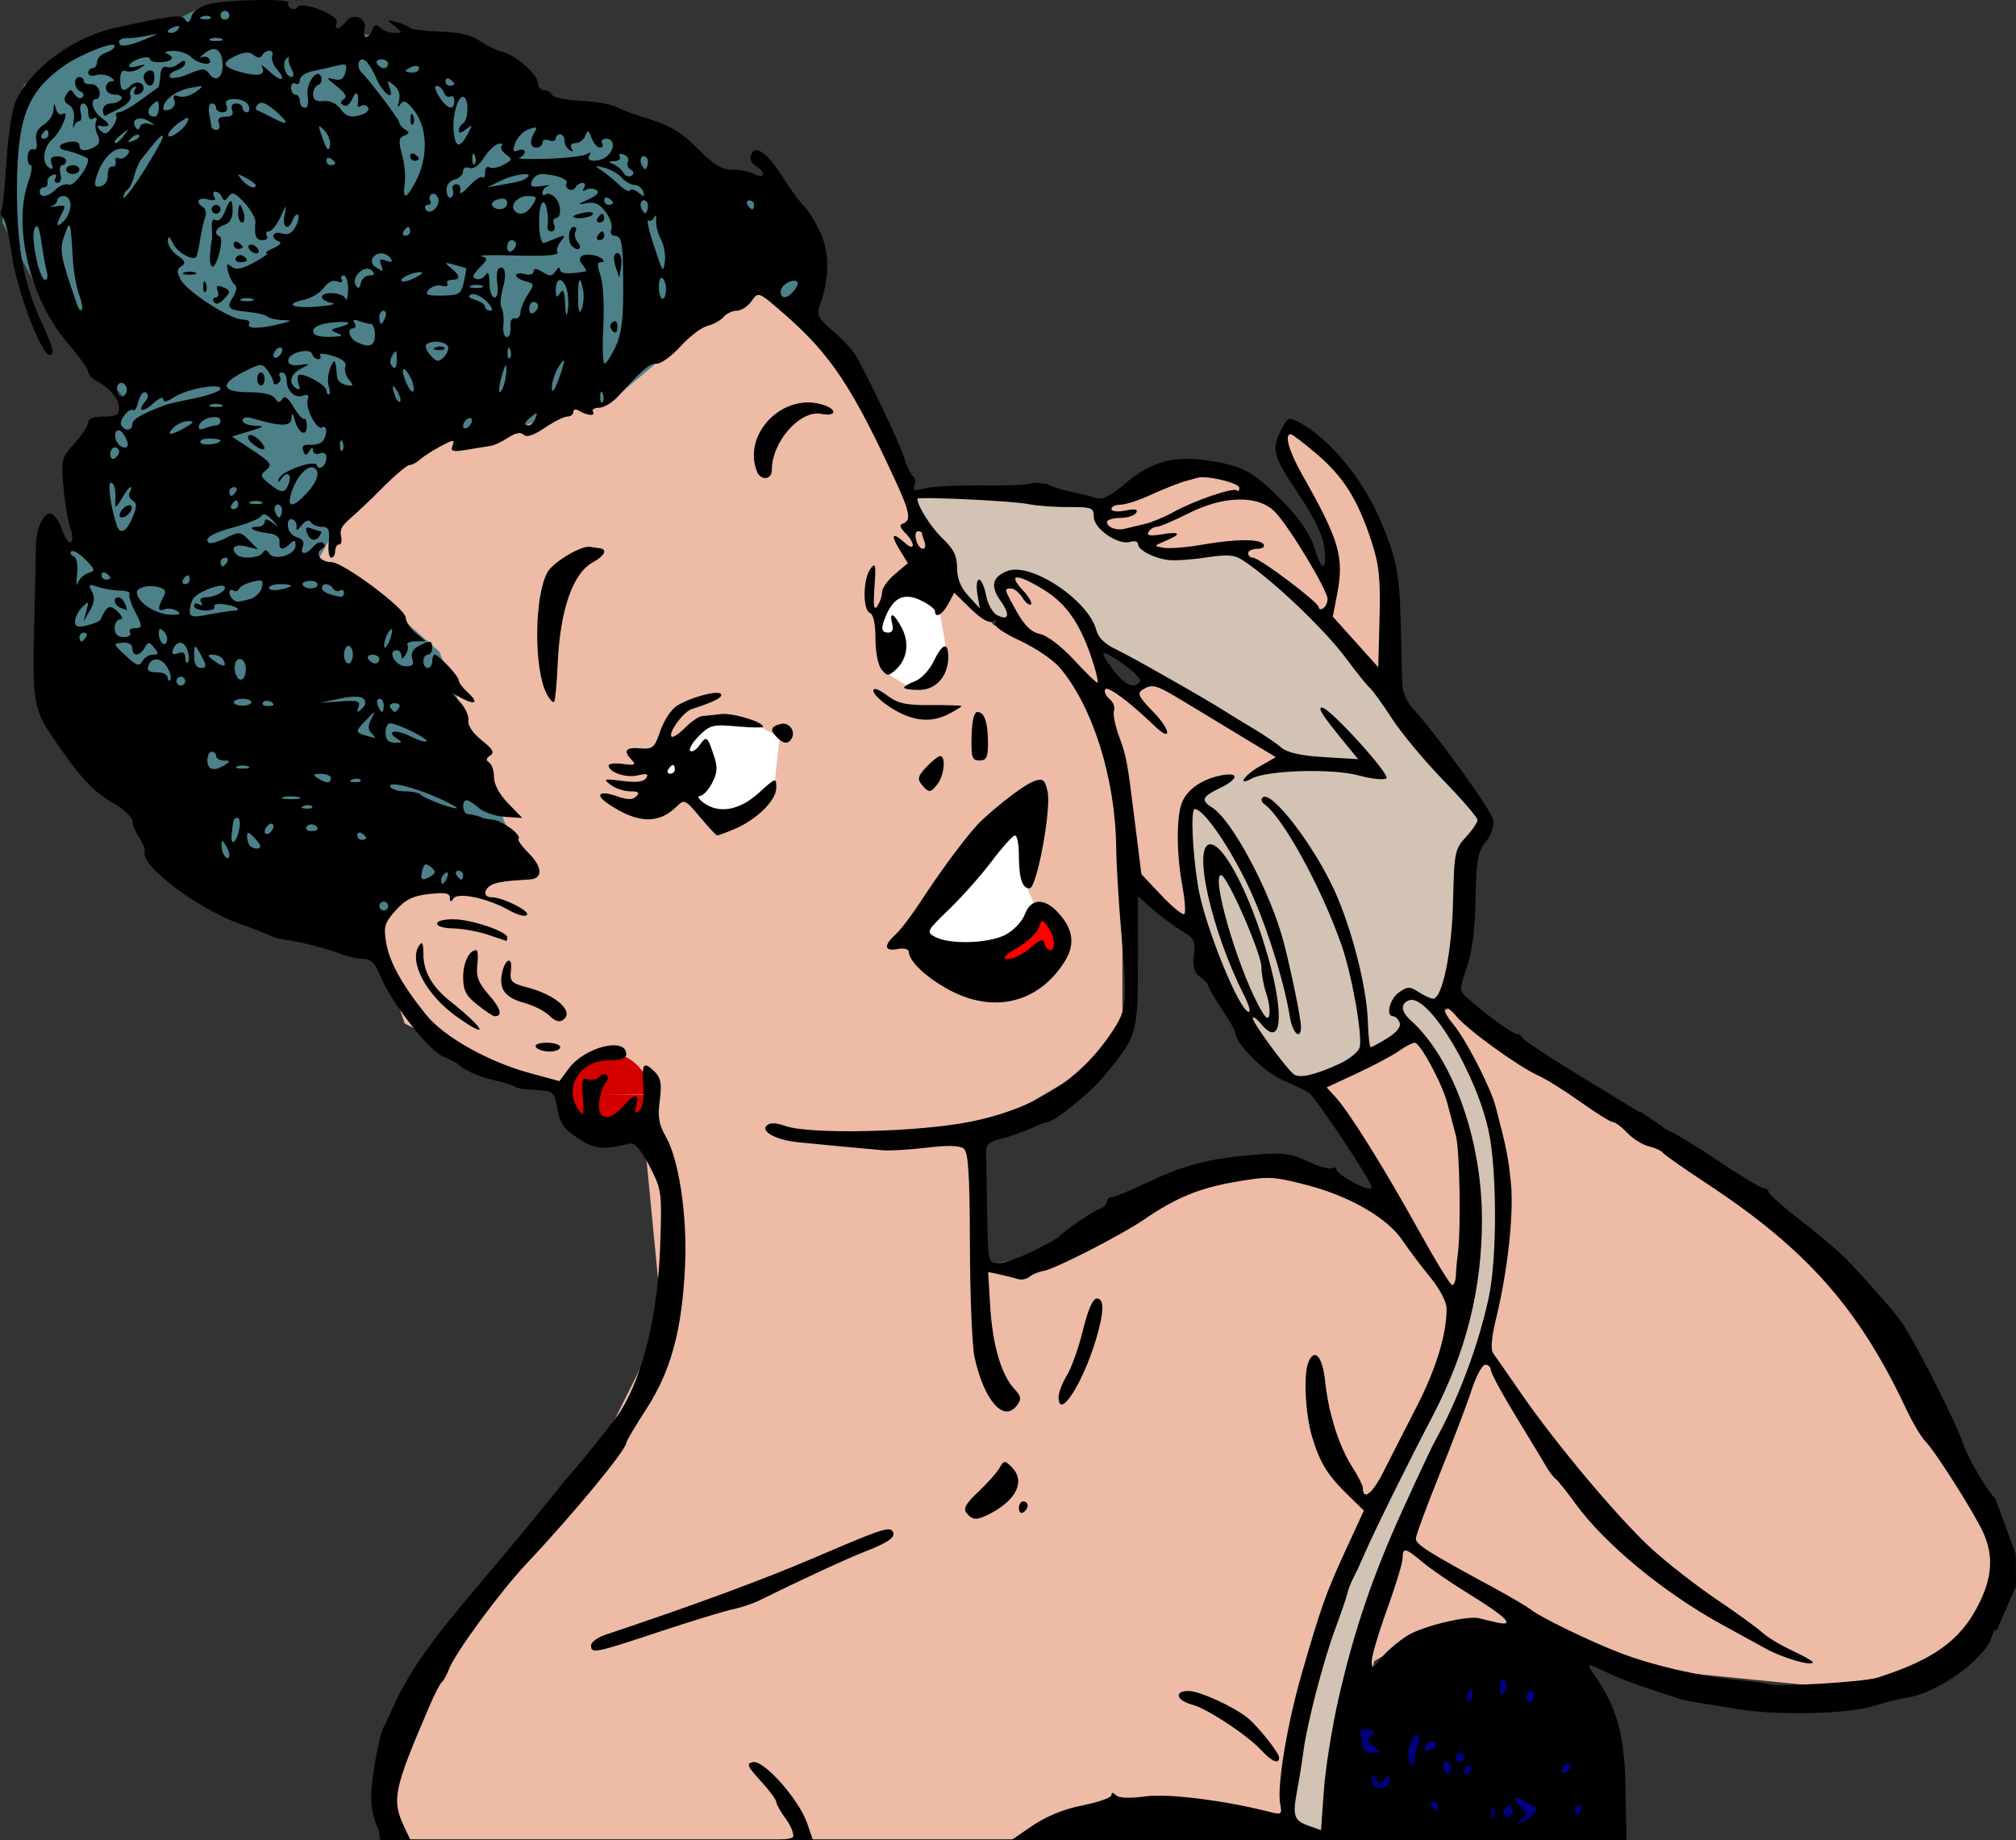 <?xml version="1.0" encoding="UTF-8"?><svg xmlns="http://www.w3.org/2000/svg" xmlns:xlink="http://www.w3.org/1999/xlink" height="417.3" preserveAspectRatio="xMidYMid meet" version="1.0" viewBox="-0.1 -0.0 457.1 417.3" width="457.1" zoomAndPan="magnify"><rect x="-0.1" y="-0.0" width="457.1" height="417.3" fill="#333333" stroke="none"/><g><g id="change1_1"><path d="m-1215.4 1210.9 2.781-27.813 45.892-63.97 12.516-25.032-4.172-43.11-19.469-9.735-18.078-6.953-16.688-8.344-8.344-23.641 9.735-6.953 25.032-2.781-20.86-48.673-27.813-22.25 33.376-34.766h26.422l48.673-30.594 18.078 23.641 18.078 41.72 11.125 13.907 18.078 6.953 9.735 30.594 1.391 29.204v22.25l-6.953 11.125-23.641 13.906-4.172 2.781 1.391 29.204 29.204-6.953 15.297-12.516 31.985-2.781 20.86 11.125-20.86-29.204 31.985-19.469 43.11 25.032 34.766 23.641 25.032 31.985 12.516 23.641 9.735 20.86-6.953 20.86-22.25 9.735-55.626-5.563-44.501-9.735-13.907 8.344s1.391-1.391-8.344 19.469l-9.735 20.86z" fill="#edbba6" fill-rule="evenodd" transform="translate(1304.3 -793.84)"/></g><path d="m-998.84 1208.5l0.695-24.336 20.164-14.254h25.727l13.211 20.86-1.043 18.078z" fill="navy" fill-rule="evenodd" transform="translate(1304.3 -793.84)"/><g id="change2_1"><path d="m-1157.1 1042.1a9.951 9.626 0 0 1 -9.92 9.626 9.951 9.626 0 0 1 -9.981 -9.567 9.951 9.626 0 0 1 9.859 -9.685 9.951 9.626 0 0 1 10.042 9.508l-9.95 0.118z" fill="#d40000" transform="translate(1304.3 -793.84)"/></g><g id="change3_1"><path d="m-1185.8 991.18-18.968-49.56-15.296-13.461-12.237-7.342 7.954-14.073 19.579-12.849 14.073-1.836 11.013-3.671 14.685-4.283 31.205-26.31 11.625 7.342 2.447-15.908-10.402-12.237-18.968-6.119-15.296-11.625-20.191-1.224-22.639-13.461-39.159-7.954-12.237-1.224-6.119 3.059-22.639 6.119-11.625 8.566-3.671 18.968-1.224 12.237 9.79 18.356 18.356 22.027-4.283 8.566-4.283 15.908v9.178l-9.178 0.612 4.283 37.935 35.488 38.547 34.264 12.849 5.507-13.461h15.908l7.954-4.895z" fill="#4c818a" fill-rule="evenodd" transform="translate(1304.3 -793.84)"/></g><g id="change4_1"><path d="m-1096.8 926.54-7.291 4.791-1.459 6.248 1.875 8.75 5.832 3.541 6.875-4.791 1.041-4.375-1.666-9.582-5.207-4.582zm-47.912 30.621-10.207 10.416 1.875 6.873 4.791-0.416 6.248 7.291 13.125-8.957 1.25-11.25-6.25-3.541-10.832-0.416z" fill="#fff" fill-rule="evenodd" transform="translate(1304.3 -793.84)"/></g><path d="m-1079.9 1009 11.874-8.124 5 5.833-6.874 9.791-9.999-1.042z" fill="red" fill-rule="evenodd" transform="translate(1304.3 -793.84)"/><g id="change1_2"><path d="m-1074.4 937.17-3.83-10.311 4.124-3.535 10.016 5.008 7.954 11.195 2.946 8.249 5.008 3.83 26.514-31.522-3.535-2.357-15.614 2.062-6.186-5.008-4.419 1.473-4.124-4.714 4.714-5.008 14.141-7.07 10.606 0.884 14.73 10.9 7.954 14.73 1.473-7.365-4.419-10.605-7.365-10.311-0.295-4.419 2.946-3.535 10.9 9.427 8.249 15.614 2.357 10.605 0.589 24.157-45.663 54.5-14.141-12.078-4.124-27.398-3.83-13.551-8.838-9.427z" fill="#edbba6" fill-rule="evenodd" transform="translate(1304.3 -793.84)"/></g><g id="change4_2"><path d="m-1097.8 1005.9 21.456-26.456 7.083-2.291-2.5 17.498 2.5 5.624-3.125 5-14.582 7.083z" fill="#fff" fill-rule="evenodd" transform="translate(1304.3 -793.84)"/></g><g id="change5_1"><path d="m-1098 905.65 24.157-0.589 18.265 3.83 1.178 4.419 4.419 2.651 4.419-1.178 1.473 3.83 6.481 0.884 14.435-0.884 13.257 10.016 18.854 19.738 18.56 25.041 5.597 6.481-4.124 6.776-1.473 20.327-4.124 13.846-1.473 1.473-6.776-4.124-2.651 2.062-0.589 2.651 3.241 5.892-22.095 11.195-7.66-3.24-14.141-19.738-6.187-19.149-0.589-15.319 1.178-8.249 7.365-3.535 14.141-4.124-15.614-11.784-26.514-15.319-4.124-6.186-6.776-7.07-6.481-2.651-5.008 1.178-0.589 2.357 3.83 8.838-9.427-4.714-5.892-7.954-3.535-8.838-4.419-5.303z" fill="#d3c3b4" fill-rule="evenodd" transform="translate(1304.3 -793.84)"/></g><g id="change5_2"><path d="m-988.02 1023 1.25-2.916 3.333-0.625 5 3.958 7.707 11.874 5.833 15.415 1.458 23.123-1.042 10.207-3.958 16.248-4.791 11.249-12.707 29.788-9.791 24.372-3.541 12.915-2.083 15.415-1.042 16.248-9.999-0.833 0.208-15.207 6.041-24.372 12.29-32.913 18.748-36.246 3.958-22.289-0.417-22.498-3.958-13.957-6.249-11.874z" fill="#d3c3b4" fill-rule="evenodd" transform="translate(1304.3 -793.84)"/></g><g id="change6_1"><path d="m-1245.9 793.85c-3.911 0.046-8.459 0.335-10.713 0.834-2.405 0.532-3.943 1.538-4.359 2.85-0.462 1.455-0.863 1.673-1.418 0.775-0.777-1.258-2.657-1.045-15.607 1.772-9.616 2.091-19.189 9.038-22.725 16.488-0.896 1.888-1.819 7.665-2.195 13.727-0.357 5.757-0.895 10.862-1.193 11.346-0.299 0.484-0.129 1.167 0.377 1.518s1.439 4.293 2.072 8.76c1.101 7.762 6.633 22.377 8.471 22.377 1.305 0 0.939-1.401-2.127-8.162-3.881-8.558-5.342-17.036-5.225-30.299 0.137-15.449 2.382-21.178 10.602-27.039 3.673-2.619 11.543-5.722 11.543-4.551 0 0.504-0.9 1.202-2 1.551s-2 1.28-2 2.068c0 0.788-0.45 1.432-1 1.432s-1 0.481-1 1.068c0 0.587 0.787 0.823 1.75 0.523s2.425-0.113 3.25 0.416c0.999 0.64 1.082 0.969 0.25 0.979-0.688 8e-3 -1.25 0.689-1.25 1.514 0 0.848 0.895 1.5 2.059 1.5 1.133 0 1.781 0.45 1.441 1-0.34 0.55-1.417 1-2.393 1-0.976 0-1.774 0.689-1.774 1.529s0.263 1.387 0.584 1.217 1.837-0.937 3.371-1.705c1.559-0.781 2.57-1.964 2.293-2.686-0.272-0.709 0.01-1.599 0.617-1.977 0.673-0.416 0.829-0.232 0.397 0.467-0.392 0.635-0.263 1.154 0.287 1.154 1.548 0 2.281-1.78 1.047-2.543-0.607-0.375-1.605-0.18-2.217 0.432-1.724 1.724-2.463 1.331-2.463-1.309 0-1.589 0.452-2.247 1.315-1.916 0.723 0.277 2.129-5e-3 3.125-0.627 1.577-0.986 1.505-1.047-0.565-0.477-1.458 0.402-2.14 0.274-1.766-0.332 0.782-1.266 4.641-2.297 4.641-1.24 0 0.44 1.125 0.735 2.5 0.656 2.671-0.154 3.302-1.155 1.25-1.982-0.688-0.277-0.043-0.539 1.43-0.582 1.473-0.043 3.353 0.595 4.178 1.42 1.673 1.673 5.117 2.077 4.133 0.484-0.345-0.559-1.159-0.75-1.809-0.426-0.649 0.325-0.305-0.12 0.766-0.988 2.285-1.853 3.979-0.715 4.023 2.701 0.037 2.895-1.552 4-2.969 2.062-0.997-1.363-1.498-1.362-4.785 0.012-2.02 0.844-3.914 1.143-4.209 0.666-0.295-0.477 0.371-1.154 1.479-1.506 1.108-0.352 2.014-1.115 2.014-1.695 0-0.66-0.556-0.592-1.486 0.18-0.818 0.679-2.055 1.016-2.75 0.75-0.784-0.301-1.32 0.439-1.412 1.953-0.082 1.341-0.306 2.538-0.5 2.662-0.193 0.124-2.009 1.445-4.035 2.936-2.026 1.49-4.189 2.709-4.809 2.709-0.619 0-0.913 0.343-0.654 0.762 0.259 0.419-0.167 1.633-0.945 2.697-1.14 1.559-1.658 1.687-2.662 0.666-0.685-0.697-0.796-1.183-0.246-1.078 2.477 0.47 2.767-0.172 0.723-1.603-2.205-1.544-3.06-4.443-1.311-4.443 0.501 0 0.786-0.787 0.633-1.75s-1.014-1.685-1.912-1.609c-0.898 0.076-1.633-0.261-1.633-0.75s-0.45-0.891-1-0.891c-1.442 0-1.233 2.752 0.25 3.281 0.688 0.245 0.888 0.831 0.445 1.303-0.443 0.472-1.23 0.198-1.75-0.611-0.831-1.292-1.061-1.292-1.9 0.014-0.671 1.044-0.503 1.738 0.562 2.334 0.956 0.535 1.365 1.833 1.109 3.514-0.223 1.466-0.219 2.106 0.012 1.418 0.23-0.688 0.794-1.25 1.252-1.25s0.598-0.9 0.31-2c-0.292-1.118-0.031-2 0.594-2 0.614 0 1.115 0.926 1.115 2.059 0 1.276 0.431 1.794 1.131 1.361 0.69-0.427 0.937-0.159 0.635 0.689-0.272 0.764-0.104 2.151 0.373 3.08 0.566 1.101 0.432 1.96-0.385 2.471-2.068 1.292-3.754 1.242-3.754-0.111 0-0.824-0.895-1.102-2.541-0.787-2.221 0.425-2.574 1.478-0.625 1.871 1.963 0.396 5.166 1.657 5.166 2.033 0 1.886-3.266 6.169-4.379 5.742-0.75-0.288-2.063 0.177-2.92 1.033-1.763 1.763-3.701 2.056-3.701 0.559 0-0.55 0.45-1 1-1s0.887-0.506 0.75-1.125c-0.138-0.619 0.377-1.353 1.141-1.631 0.851-0.309 1.117-0.067 0.689 0.625-0.384 0.621-0.168 1.131 0.478 1.131 0.683 0 0.956-0.838 0.652-2-0.288-1.1-0.116-2 0.383-2s0.906-0.45 0.906-1-0.886-1-1.969-1c-1.425 0-1.792 0.459-1.33 1.664 0.429 1.119 0.255 1.426-0.531 0.939-1.777-1.098-1.398-4.67 0.688-6.486 2.032-1.77 4.08-6.814 2.326-5.731-0.567 0.351-1.239-0.156-1.492-1.125-0.389-1.493-0.476-1.456-0.574 0.246-0.064 1.105-1.062 2.602-2.219 3.324-1.451 0.906-1.964 2.036-1.656 3.648 0.281 1.468 0.026 2.175-0.684 1.902-0.621-0.238-1.197 0.478-1.281 1.592-0.084 1.113 0.217 2.025 0.668 2.025 0.451 0 0.217 1.688-0.519 3.75-3.597 10.078 0.374 26.565 8.762 36.385 2.648 3.1 4.812 6.121 4.812 6.715s0.865 1.542 1.922 2.107c3.097 1.657 5.078 4.043 5.078 6.113 0 1.537-0.71 1.93-3.5 1.93-2.232 0-3.5 0.477-3.5 1.318 0 0.726-1.395 2.863-3.1 4.75-2.989 3.308-3.077 3.67-2.498 10.119 0.33 3.679 1.032 7.825 1.56 9.215 0.547 1.439 0.582 2.76 0.08 3.07-0.485 0.299-1.402-1.035-2.039-2.965-0.637-1.93-1.81-3.508-2.605-3.508-1.714 0-3.273 3.649-3.266 7.646 0 1.569-0.168 9.604-0.381 17.854-0.428 16.612-0.051 18.978 3.975 24.912 6.392 9.421 9.129 12.417 13.879 15.201 2.417 1.417 4.394 3.224 4.394 4.016s0.693 2.498 1.539 3.789c0.846 1.292 1.409 2.759 1.25 3.262-0.996 3.151 12.077 13.019 21.75 16.418 3.279 1.152 6.388 2.357 6.91 2.68 0.522 0.322 1.872 0.697 3 0.832 3.33 0.399 9.84 2.049 12.867 3.262 1.548 0.62 3.842 1.129 5.098 1.129 1.707 0 2.659 0.946 3.772 3.75 2.342 5.9 10.974 16.984 14.314 18.381 1.65 0.69 3.225 1.506 3.5 1.812 1.106 1.232 4.756 2.843 8.033 3.547 1.907 0.41 3.917 1.012 4.467 1.34 0.987 0.588 1.486 0.663 6.623 0.998 2.244 0.146 2.713 0.748 3.26 4.164 0.515 3.219 1.411 4.504 4.625 6.631 3.864 2.557 5.501 2.725 11.971 1.221 0.947-0.22 2.497 1.634 4.309 5.156 2.751 5.349 2.816 5.843 2.4 18-0.53 15.509-3.779 29.125-8.951 37.5-1.112 1.8-8.688 11.324-11.225 14.109-0.556 0.611-2.362 2.804-4.012 4.871-3.618 4.534-8.556 10.51-14.144 17.117-10.336 12.221-12.653 15.146-16.607 20.967-1.844 2.714-4.137 6.736-5.098 8.936-0.96 2.2-2.181 4.792-2.713 5.76-0.531 0.968-1.486 5.109-2.123 9.203-0.893 5.743-0.881 8.367 0.055 11.49 0.298 0.996 0.629 1.809 0.961 2.451l0.383 2.295 1.725-0.17c-0.608 0.095-1.417 0.184-2.465 0.264h7.6l-1.322-2.775c-3.017-6.33-2.579-8.489 5.584-27.518 1.18-2.75 2.46-5.233 2.844-5.52 0.384-0.286 1.124-1.636 1.646-3 1.422-3.712 11.652-17.61 17.611-23.924 10.46-11.084 22.564-25.75 22.564-27.338 0-0.361 2.077-3.864 4.613-7.785 5.549-8.577 8.055-17.908 8.713-32.434 0.517-11.417-1.401-24.114-4.432-29.344-1.508-2.602-1.798-4.396-1.311-8.074 0.489-3.688 0.259-5.096-1.049-6.404-2.588-2.588-3.079-2.056-2.684 2.914 0.224 2.815-0.116 5.04-0.879 5.75-0.974 0.906-1.126 0.669-0.701-1.092 0.713-2.958-0.39-2.847-3.139 0.314-3 3.45-5.747 2.888-5.285-1.082 0.191-1.64 0.818-3.555 1.393-4.256 1.333-1.625 0.095-2.962-1.379-1.488-0.608 0.608-1.776 0.848-2.596 0.533-1.22-0.468-1.422 0.279-1.117 4.109 0.315 3.958 0.176 4.416-0.889 2.959-3.655-4.998 0.115-11.34 6.74-11.34 2.739 0 4-0.435 4-1.383 0-4.011-9.418-1.675-13.049 3.236l-2.107 2.85-6.672-1.811c-9.425-2.556-19.477-8.196-23.52-13.197-5.453-6.746-8.354-11.97-9.1-16.381-0.614-3.634-0.359-4.5 2.158-7.316 2.219-2.484 3.904-3.313 7.572-3.727 3.597-0.405 4.721-0.203 4.732 0.85 0.011 1.011 0.219 1.061 0.775 0.186 0.973-1.53 7.708-0.117 12.639 2.652 1.955 1.098 3.754 1.556 4.076 1.035 0.586-0.948-5.612-3.994-8.127-3.994-1.719 0-1.798-1.616-0.129-2.676 1.109-0.704 3.286-1.036 8.92-1.363 2.916-0.169 2.84-2.798-0.168-5.807-1.601-1.601-2.705-3.117-2.451-3.371 0.834-0.834-3.531-4.113-5.814-4.367-1.23-0.137-2.349-0.342-2.486-0.457-0.306-0.255-1.904-0.666-3.25-0.834-1.187-0.148-1.365-3.125-0.188-3.125 0.446 0 1.684 0.787 2.75 1.75 1.066 0.963 3.72 1.87 5.899 2.016l3.961 0.266-3.211-3.312c-1.969-2.032-3.211-4.336-3.211-5.957 0-1.454-0.497-2.952-1.105-3.328-0.772-0.477-0.696-0.947 0.25-1.553 1.044-0.668 0.596-1.471-1.94-3.482-1.949-1.546-3.174-3.342-3-4.398 0.162-0.982-0.605-2.798-1.705-4.037l-2-2.254 2.336 1.227c3.071 1.613 3.692 0.853 1.17-1.43-1.103-0.999-2.006-2.217-2.006-2.707 0-0.959-4.551-5.799-5.453-5.799-0.3 0-0.547 0.675-0.547 1.5s-0.45 1.5-1 1.5-1-0.675-1-1.5 0.45-1.5 1-1.5 1-0.675 1-1.5c0-1.781-0.48-1.849-3.113-0.439-1.293 0.692-1.784 1.689-1.41 2.865 0.442 1.393 0.058 1.778-1.688 1.689-2.219-0.113-4.022-3.615-1.861-3.615 0.59 0 1.08 0.562 1.088 1.25 0.01 0.858 0.303 0.795 0.933-0.201 0.505-0.799 0.697-1.811 0.426-2.25-0.271-0.439 0.546-0.814 1.816-0.832l2.309-0.033-2.25-1.877c-1.238-1.032-2.25-2.589-2.25-3.459 0-1.998-14.208-12.598-16.887-12.598-2.44 0-3.827-1.94-2.135-2.986 0.768-0.474 0.86-0.995 0.242-1.377-0.546-0.338-1.549 0.056-2.228 0.875-1.623 1.955-3.09 1.909-2.33-0.072 0.388-1.012-0.077-1.734-1.324-2.061-1.057-0.276-1.989-1.405-2.072-2.506-0.088-1.172 0.345-1.82 1.043-1.562 0.656 0.241 1.073 1.058 0.928 1.814-0.162 0.844 0.284 0.675 1.154-0.436 0.898-1.146 1.657-1.421 2.072-0.75 0.36 0.583 1.495 1.061 2.522 1.061 1.528 0 1.807 0.634 1.541 3.5-0.179 1.925 0.079 3.5 0.574 3.5s0.9-0.675 0.9-1.5 0.408-1.5 0.906-1.5 0.679-0.866 0.402-1.926c-0.324-1.241 0.321-2.575 1.812-3.75 1.274-1.003 4.654-4.187 7.512-7.074 2.857-2.888 5.651-5.25 6.209-5.25 0.558 0 1.631-0.562 2.383-1.25 0.752-0.688 2.86-2.046 4.686-3.019 2.932-1.563 3.248-1.582 2.703-0.162-0.528 1.375-0.035 1.51 3.412 0.928 2.216-0.374 4.624-0.768 5.352-0.875 0.728-0.107 2.454-0.935 3.838-1.842 1.673-1.096 2.85-1.314 3.514-0.65 0.663 0.664 2.264 0.138 4.775-1.566 2.077-1.41 4.388-2.562 5.137-2.562 0.748 0 1.359-0.476 1.359-1.059 0-0.597 0.545-0.72 1.25-0.279 1.836 1.147 3.849 1.304 3.197 0.25-0.31-0.502 0.314-0.912 1.389-0.912 1.075 0 3.015-1.16 4.311-2.578 5.835-6.389 7.058-7.422 8.783-7.422 1.011 0 3.455-1.789 5.43-3.975s4.708-4.255 6.074-4.598c1.367-0.343 3.009-1.254 3.648-2.025 0.64-0.771 1.983-1.402 2.984-1.402 1.002 0 2.509-0.982 3.35-2.182 0.573-0.818 0.93-1.328 1.459-1.383 0.881-0.091 2.237 1.085 5.848 4.223 10.615 9.223 15.554 16.664 25.629 38.613 2.942 6.41 3.248 8.363 1.408 8.977-0.892 0.297-0.752 0.902 0.5 2.154 2.324 2.323 2.244 4.362-0.088 2.252-2.831-2.562-3.33-1.965-1.236 1.478l1.904 3.131-2.92 2.457c-1.606 1.351-2.928 3.205-2.936 4.119-0.01 0.914-0.489 2.335-1.068 3.16-0.771 1.099-0.941-0.078-0.639-4.398 0.359-5.127 0.237-5.657-0.932-4.059-1.698 2.322-1.765 9.359-0.096 10 0.784 0.301 1.25 2.469 1.25 5.814 0 3.091 0.587 6.041 1.395 7.014 1.278 1.54 1.539 1.547 3.16 0.08 2.639-2.388 3.199-6.061 1.441-9.459-1.765-3.413-2.982-3.961-2.205-0.992 0.34 1.3 0.029 2-0.885 2-1.684 0-1.77-1.104-0.334-4.256 1.762-3.868 4.125-4.789 7.766-3.025 1.74 0.842 3.162 1.925 3.162 2.406 0 1.744 1.693 0.817 3.014-1.65l1.352-2.523 3.727 3.639c2.336 2.281 4.193 3.353 4.973 2.871 0.782-0.483 0.992-0.36 0.564 0.332-0.418 0.676 1.768 2.233 5.656 4.033 3.485 1.613 7.558 4.386 9.051 6.16 7.468 8.875 12.555 25.116 12.74 40.668 0.045 3.766 0.548 12.246 1.117 18.846 1.386 16.068 1.265 17.821-1.537 22.221-7.248 11.382-17.631 18.133-32.545 21.166-11.736 2.386-36.366 2.965-42.037 0.988-2.216-0.773-3.547-0.8-4.256-0.092-1.365 1.365 2.207 3.278 7.037 3.769 5.148 0.524 16.124 1.559 19.459 1.836 1.547 0.128 5.985-0.144 9.861-0.607 4.814-0.575 7.467-0.493 8.369 0.256 1.015 0.842 1.332 5.938 1.371 21.973 0.028 11.483 0.505 22.907 1.061 25.387 2.209 9.857 6.652 14.843 9.627 10.805 1.038-1.409 0.928-2.051-0.641-3.73-2.924-3.131-4.923-9.969-5.443-18.621l-0.475-7.877 2.728 0.598c1.5 0.328 3.346 0.791 4.104 1.029 0.757 0.238 1.917-0.014 2.578-0.562 0.661-0.549 2.075-1.13 3.141-1.293 2.522-0.385 17.609-8.104 22.836-11.684 7.195-4.927 12.4-7.077 20.621-8.512 7.51-1.311 8.572-1.266 16.125 0.676 9.756 2.508 18.38 7.482 21.801 12.574 1.388 2.066 4.209 5.815 6.271 8.332 2.197 2.68 3.75 5.65 3.75 7.172 0 5.817-2.404 13.683-6.783 22.197-2.546 4.95-5.928 11.589-7.516 14.752-2.511 5.002-4.701 6.711-4.701 3.668 0-0.529-1.07-2.641-2.379-4.691-3.06-4.799-5.411-12.22-6.166-19.478-0.592-5.689-2.479-7.734-3.848-4.168-1.098 2.862-0.612 11.828 0.914 16.857 1.788 5.893 3.488 8.634 8.201 13.211l3.531 3.428-4.023 8.711c-4.5 9.741-5.708 13.128-10.062 28.211-3.346 11.589-5.668 25.596-4.906 29.582 0.45 2.355 0.269 2.514-2.135 1.893-10.199-2.637-23.263-4.284-28.422-3.584-3.571 0.484-6.025 0.389-6.676-0.262-0.689-0.689-1.029-0.692-1.029-0.012 0 0.559-2.954 1.603-6.564 2.32-4.378 0.87-8.286 2.49-11.736 4.863l-4.35 2.992h139.42l0.012-0.293h-0.018l-0.205-11.5c-0.212-11.932-1.857-18.035-6.807-25.25-2.242-3.268-2.22-3.275 2.812-0.865 2.166 1.037 6.412 2.683 9.438 3.658s6.175 1.995 7 2.268 2.625 0.655 4 0.848 5.425 0.841 9 1.441c8.878 1.491 24.968 1.128 30.754-0.693 2.61-0.822 6.067-1.688 7.68-1.926 6.898-1.017 17.527-8.63 19.139-13.707 0.371-1.169 0.677-1.758 0.926-1.68 0.065 0.02 0.125 0.103 0.182 0.215l4.408-10.033c-0.014-2.347-0.029-4.78-0.043-7.328l-4.627-12.576c-1.489-1.212-6.175-9.013-7.283-12.371-1.664-5.045-11.525-24.404-14.287-28.047-2.193-2.893-3.866-4.812-11.275-12.94-1.61-1.766-6.448-5.94-10.75-9.275-4.302-3.335-7.822-6.439-7.822-6.9 0-0.461-0.489-0.838-1.086-0.838s-5.13-2.724-10.072-6.053c-4.943-3.329-10.079-6.469-11.414-6.976-0.649-0.247-1.172-0.597-1.57-0.996l-4.936-3.369-0.078 0.188-13.172-8.016c-7.244-4.408-13.323-8.412-13.506-8.896-0.183-0.485-0.772-0.881-1.309-0.881-0.909 0-6.854-4.348-11.178-8.174-1.839-1.628-1.841-1.818-0.082-7 1.21-3.564 1.861-8.692 1.969-15.496 0.139-8.717 0.468-10.558 2.295-12.881 1.237-1.573 1.96-3.658 1.723-4.969-0.388-2.14-12.924-19.507-18.148-25.145-1.429-1.542-2.467-3.912-2.512-5.732-0.042-1.707-0.198-8.066-0.348-14.129-0.28-11.36-1.09-15.123-5.242-24.348-3.874-8.606-11.283-17.341-17.553-20.693-2.61-1.396-2.781-1.335-4.25 1.506-2.336 4.517-1.965 5.926 3.836 14.559 3.664 5.454 5.546 9.353 5.91 12.25 0.665 5.294-0.574 5.538-2.109 0.414-1.274-4.252-5.021-9.137-11.32-14.758-3.748-3.345-6.628-4.526-13.367-5.481-7.728-1.094-12.69 0.387-18.789 5.607-2.987 2.556-4.747 3.393-6.184 2.938-1.104-0.35-4.145-1.109-6.758-1.686-1.912-0.422-3.559-1.013-4.311-1.502l-3.102-0.314c-0.499 0.461-4.544 0.72-10.607 0.654-6.176-0.067-12.523 0.237-14.106 0.678-2.355 0.656-2.772 0.527-2.295-0.717 0.321-0.835 0.185-1.764-0.301-2.064-0.486-0.3-1.419-2.228-2.074-4.283-1.046-3.279-7.064-16.051-10.734-22.783-0.704-1.29-3.078-3.886-5.275-5.768-3.439-2.943-3.873-3.753-3.107-5.803 2.196-5.883 2.312-11.756 0.32-16.258-1.076-2.433-2.789-5.255-3.807-6.273s-3.165-3.928-4.771-6.467c-3.596-5.685-6.336-7.68-7.256-5.283-0.385 1.003 0.014 2.008 1.022 2.572 2.401 1.343 2.13 3.151-0.279 1.861-1.064-0.569-3.342-1.035-5.064-1.035-2.411 0-4.209-1.093-7.816-4.75-3.525-3.574-6.171-5.208-10.686-6.6-3.3-1.017-6.9-2.336-8-2.93s-4.691-1.194-7.979-1.334c-3.288-0.14-6.137-0.734-6.332-1.32s-0.992-1.066-1.772-1.066-1.418-0.656-1.418-1.459c0-2.002-4.95-6.467-8-7.217-1.375-0.338-3.722-1.469-5.217-2.514-1.855-1.296-4.712-1.966-9-2.106-3.455-0.113-6.508-0.482-6.783-0.82s-1.625-0.923-3-1.301c-2.401-0.659-2.423-0.625-0.559 0.865 1.917 1.533 1.918 1.551-0.049 1.551-1.095 0-2.518-0.524-3.16-1.166-0.89-0.89-1.319-0.771-1.807 0.5-0.875 2.281-2.356 2.116-1.752-0.195 0.651-2.49-2.701-3.823-4.258-1.693-1.417 1.937-2.814 2.04-2.09 0.152 0.618-1.61-7.994-4.944-8.916-3.451-0.301 0.487-0.973 0.623-1.494 0.301-0.521-0.322-0.758-0.891-0.527-1.266 0.294-0.476-2.98-0.673-6.891-0.627zm-7.498 2.447c0.55 0 1 0.45 1 1s-0.45 1-1 1-1-0.45-1-1 0.45-1 1-1zm-4.082 1.123c0.347 0.014 0.646 0.105 0.812 0.271 0.332 0.332-0.258 0.568-1.312 0.525-1.165-0.048-1.403-0.284-0.606-0.604 0.361-0.144 0.758-0.208 1.105-0.193zm-6.5 2.33c0.232 0.047 0.273 0.24 0.076 0.559-0.336 0.544-1.035 0.988-1.553 0.988-1.438 0-1.121-0.718 0.611-1.383 0.222-0.085 0.415-0.139 0.572-0.162 0.118-0.018 0.216-0.018 0.293-2e-3zm-5.033 1.82c0.374-9e-3 -0.391 0.324-2.385 1.141-4.194 1.717-6 1.911-6 0.646 0-0.516 0.787-0.902 1.75-0.859 0.963 0.043 3.1-0.216 4.75-0.572 1.025-0.222 1.66-0.35 1.885-0.355zm13.615 0.855c0.453 0 0.906 0.07 1.25 0.209 0.688 0.277 0.125 0.504-1.25 0.504s-1.938-0.227-1.25-0.504c0.344-0.139 0.797-0.209 1.25-0.209zm12.141 2.898c0.515 0.046 0.848 0.467 0.574 1.223-0.249 0.688 0.234 2.04 1.076 3.006 2.303 2.644 0.936 3.01-1.734 0.465-1.283-1.222-2.037-1.69-1.678-1.041 1.032 1.863-0.754 2.33-4.723 1.234-4.328-1.195-4.595-2.167-1.043-3.785 1.877-0.855 2.977-0.886 3.91-0.111 0.901 0.749 1.498 0.757 1.947 0.029 0.457-0.739 1.155-1.066 1.67-1.02zm4.406 1.391c0.103-0.036 0.102 0.029-0.024 0.205-0.251 0.352-0.01 1.48 0.543 2.508 0.587 1.098 0.618 1.869 0.072 1.869-1.425 0-2.34-3.227-1.184-4.176 0.281-0.231 0.487-0.37 0.59-0.406zm20.894 0.582c0.858 0 1.559 0.45 1.559 1s-0.422 1-0.939 1c-0.518 0-1.221-0.45-1.561-1-0.34-0.55 0.084-1 0.941-1zm-4.191 0.01c0.688 6e-3 2.004 1.806 2.926 4 1.601 3.812 4.47 5.881 3.106 2.24-0.578-1.541-0.451-1.584 1.055-0.359 1.089 0.886 1.496 2.157 1.121 3.5-0.411 1.474-0.308 1.706 0.34 0.773 0.724-1.042 1.394-0.739 3.064 1.385 3.112 3.957 3.269 10.658 0.379 16.201-2.089 4.006-3.027 4.159-2.477 0.406 0.23-1.563-0.043-4.514-0.607-6.557-0.842-3.05-0.753-3.818 0.494-4.297 1.231-0.472 1.264-0.738 0.184-1.406-0.734-0.453-1.334-1.19-1.334-1.637 0-0.654-6.486-9.246-8.5-11.26-1.089-1.089-0.929-3 0.25-2.99zm-4.289 1.172c0.666 0.041 0.664 0.538 0.346 1.754-0.416 1.59-1.084 1.974-2.68 1.539-1.748-0.477-1.623-0.188 0.703 1.615 1.93 1.496 2.454 2.426 1.645 2.926-0.86 0.531-0.88 0.923-0.072 1.422 0.64 0.396 1.51-0.297 2.043-1.625 0.824-2.055 1.592-1.043 1.149 1.512-0.079 0.453 0.287 0.557 0.812 0.232 0.526-0.325 1.21-0.179 1.52 0.322 0.31 0.501-0.147 1.183-1.014 1.516-2.623 1.006-3.903 0.696-5.336-1.291-0.809-1.122-2.328-1.792-3.721-1.639-1.687 0.185-2.356-0.245-2.356-1.52 0-0.979 0.518-1.951 1.15-2.162 0.632-0.211 0.95-0.985 0.705-1.719-0.821-2.464-3.657 1.526-3.111 4.379 0.288 1.507 0.031 2.557-0.627 2.557-0.614 0-1.117-0.675-1.117-1.5s-0.45-1.5-1-1.5-1-0.703-1-1.561c0-0.858 0.45-1.279 1-0.939s1-0.028 1-0.816c0-0.789 1.299-1.694 2.885-2.012 1.586-0.317 4.029-0.863 5.43-1.215 0.557-0.14 0.989-0.233 1.318-0.266 0.123-0.012 0.233-0.015 0.328-0.01zm16.121 0.309c0.538-0.059 0.918 0.141 0.918 0.541 0 0.533-0.675 0.969-1.5 0.969s-1.5-0.178-1.5-0.395c0-0.216 0.675-0.652 1.5-0.969 0.206-0.079 0.403-0.127 0.582-0.146zm-59.893 1.008c-0.179-0.014-0.388 0.024-0.625 0.115-0.79 0.303-1.194 1.189-0.894 1.969 0.8 2.086 2.33 1.725 2.33-0.551 0-0.975-0.273-1.491-0.81-1.533zm67.422 1.846c0.119 0.02 0.251 0.071 0.389 0.156 0.55 0.34 1 0.816 1 1.059 0 0.243-0.45 0.441-1 0.441s-1-0.478-1-1.061c0-0.437 0.253-0.656 0.611-0.596zm-2.602 1.656c0.58 0 1.312 0.672 1.627 1.494 0.315 0.822 0.976 1.244 1.469 0.939 0.492-0.304 0.894 0.148 0.894 1.006 0 2.318-1.554 1.891-3.408-0.939-0.907-1.384-1.166-2.5-0.582-2.5zm-53.547 0.1c0.655-0.017 0.181 0.355-1.131 1.314-1.193 0.873-2.886 1.313-3.762 0.977-1.124-0.431-1.425-0.175-1.023 0.871 0.319 0.832-0.115 1.743-0.988 2.078-0.857 0.329-1.559 0.248-1.559-0.18 0-1.875 2.773-4.025 6-4.652 1.27-0.247 2.07-0.398 2.463-0.408zm59.404 2.389c0.161-0.025 0.32 0.033 0.473 0.186 1.02 1.02 0.78 5.136-0.34 5.828-0.55 0.34-1 1.097-1 1.682 0 0.627 0.682 0.499 1.664-0.311 1.505-1.241 1.552-1.162 0.494 0.822-1.94 3.642-2.93 3.495-3.311-0.494-0.319-3.344 0.892-7.537 2.019-7.713zm-51.58 0.514c1.375 0 2.758 0.675 3.074 1.5 0.317 0.825 0.14 1.5-0.393 1.5s-0.969-0.45-0.969-1-0.661-1-1.469-1c-0.895 0-1.243 0.586-0.893 1.5 0.398 1.036-0.066 1.5-1.5 1.5-1.434 0-1.898 0.464-1.5 1.5 0.317 0.825 0.078 1.5-0.531 1.5-0.609 0-1.141-0.338-1.182-0.75-0.041-0.412-0.263-1.762-0.494-3s0.028-2.25 0.574-2.25c0.547 0 0.994 0.45 0.994 1s0.661 1 1.469 1c0.895 0 1.243-0.586 0.893-1.5-0.417-1.087 0.114-1.5 1.926-1.5zm-17.609 0.523v2e-3c0.253 0.049 0.322 0.507 0.322 1.434 0 1.122-0.422 2.041-0.939 2.041-1.656 0-1.894-1.461-0.455-2.791 0.435-0.402 0.74-0.634 0.951-0.68 0.044-9e-3 0.085-0.013 0.121-6e-3zm23.725 0.334v2e-3c0.701 0.056 1.661 0.632 2.963 1.76 3.337 2.89 3.187 3.599-0.365 1.728-1.375-0.724-2.95-1.492-3.5-1.707-0.667-0.26-0.667-0.744 0-1.447 0.173-0.183 0.377-0.291 0.617-0.326 0.09-0.013 0.185-0.018 0.285-0.01zm33.963 2.488c-0.152-0.023-0.255 0.342-0.285 1.07-0.043 1.054 0.193 1.645 0.525 1.312 0.332-0.332 0.367-1.194 0.078-1.916-0.12-0.299-0.227-0.453-0.318-0.467zm-50.84 0.922c0.244-9e-3 0.201 0.28-0.023 0.867-0.714 1.859-4.899 4.558-4.305 2.775 0.228-0.682 1.41-1.902 2.629-2.711 0.924-0.614 1.455-0.922 1.699-0.932zm-10.918 0.133c0.61-0.05 1.377 0.136 2.133 0.621 1.536 0.987 1.544 1.063 0.07 0.609-0.927-0.286-1.857-5e-3 -2.066 0.625-0.283 0.849-0.561 0.853-1.08 0.014-0.652-1.056-0.075-1.786 0.942-1.869zm40.867 1.807c0.165 0.025 0.522 0.36 1.088 0.926 0.897 0.897 1.458 2.471 1.246 3.498-0.285 1.385-0.707 0.964-1.631-1.631-0.72-2.022-0.979-2.836-0.703-2.793zm48.744 0.26c0.461-0.037 0.471 0.221 0.111 0.797-1.324 2.119-1.212 3.736 0.26 3.736 0.776 0 1.41-0.499 1.41-1.107 0-0.608 0.675-0.848 1.5-0.531s1.5 0.14 1.5-0.393c0-0.533 0.45-0.969 1-0.969s1 0.649 1 1.441c0 0.792 0.519 1.762 1.154 2.154 0.715 0.442 0.883 0.274 0.441-0.441-0.425-0.688-0.071-1.154 0.877-1.154 0.875 0 1.878-0.747 2.228-1.66 0.545-1.421 0.751-1.349 1.436 0.5 0.439 1.188 1.29 2.16 1.891 2.16s0.813-0.45 0.473-1c-0.34-0.55 0.084-1 0.941-1 1.85 0 2.05 2.108 0.359 3.799-1.563 1.563-5.167 1.602-4.205 0.045 0.471-0.761 0.271-0.88-0.586-0.35-0.715 0.442-4.722 0.913-8.904 1.047-4.183 0.134-7.043 0.029-6.356-0.232 0.688-0.261 1.25-0.874 1.25-1.361 0-0.487-0.678-0.625-1.508-0.307-1.205 0.462-1.339 0.121-0.666-1.697 0.463-1.252 1.839-2.645 3.059-3.096 0.619-0.229 1.058-0.359 1.334-0.381zm-110.66 0.533c0.242 0 0.439 0.45 0.439 1s-0.476 1-1.059 1c-0.582 0-0.781-0.45-0.441-1 0.34-0.55 0.818-1 1.061-1zm18.439 0c0.052 0.052-0.249 0.457-0.871 1.25-1.306 1.666-2.129 2.194-2.129 1.371 0-0.208 0.787-0.995 1.75-1.75 0.793-0.622 1.198-0.923 1.25-0.871zm2.213 1.072c0.13 4e-3 0.237 0.042 0.315 0.119 0.308 0.308-0.248 0.869-1.234 1.244-1.425 0.543-1.539 0.427-0.559-0.561 0.509-0.513 1.09-0.814 1.478-0.803zm5.57 0.236c0.101-7e-3 0.157 0.054 0.158 0.191 0 0.55-2.001 4.15-4.455 8-2.455 3.85-4.469 6.464-4.475 5.809-0.01-0.655 0.39-1.438 0.879-1.74 0.489-0.302 1.181-1.717 1.539-3.144 0.358-1.427 1.083-3.119 1.611-3.76s1.844-2.289 2.926-3.664c0.811-1.031 1.514-1.669 1.816-1.691zm76.744 1.785c0.424-8e-3 0.541 0.17 0.238 0.473-0.404 0.404 0.016 1.284 0.932 1.953 1.518 1.11 1.47 1.32-0.537 2.394-1.21 0.648-2.641 0.905-3.18 0.572-0.539-0.333-0.981 0.172-0.981 1.121 0 0.949-0.27 1.455-0.602 1.123-0.332-0.332-1.721 0.605-3.088 2.082s-2.265 1.974-1.994 1.103c0.277-0.889-0.081-1.584-0.816-1.584-0.72 0-1.096 0.555-0.836 1.232 0.26 0.678 0.085 1.471-0.389 1.764-0.473 0.292-0.929-0.385-1.014-1.506-0.095-1.26 0.59-2.232 1.793-2.547 1.07-0.28 1.945-1.118 1.945-1.861 0-0.774 0.624-1.114 1.459-0.793 0.9 0.345 2.148-0.529 3.256-2.281 0.988-1.563 2.469-2.99 3.291-3.174 0.206-0.046 0.38-0.07 0.521-0.072zm-85.768 1.162c1.617 0.122 1.88 0.473 1.076 1.441-0.584 0.704-1.471 1.027-1.973 0.717-0.501-0.31-0.788 0.033-0.637 0.762 0.151 0.728-0.209 1.238-0.799 1.133-0.59-0.105-1.04 0.781-1 1.969 0.043 1.26-0.627 2.301-1.607 2.5-1.33 0.27-1.538-0.144-1-1.986 1.143-3.913 3.681-6.705 5.939-6.535zm65.852 1.088c-0.359-0.06-0.611 0.159-0.611 0.596 0 0.582 0.45 1.06 1 1.06s1-0.199 1-0.441c0-0.242-0.45-0.719-1-1.059-0.138-0.085-0.269-0.136-0.389-0.156zm13.754 2e-3c0.091 0.014 0.199 0.168 0.318 0.467 0.289 0.722 0.254 1.584-0.078 1.916-0.332 0.332-0.569-0.258-0.525-1.312 0.03-0.728 0.134-1.093 0.285-1.07zm33.215 0.107c0.077-0.016 0.176-0.015 0.293 2e-3 0.157 0.023 0.349 0.075 0.57 0.16 0.85 0.326 1.266 1.046 0.924 1.6-0.342 0.554-0.068 1.352 0.611 1.772 0.822 0.508 0.885 0.978 0.19 1.408-0.575 0.355-1.409 0.027-1.855-0.729-0.446-0.756-1.488-1.629-2.312-1.941-1.166-0.441-1.095-0.585 0.311-0.646 0.995-0.043 1.533-0.525 1.197-1.068-0.197-0.318-0.158-0.51 0.072-0.557zm5.318 0.488v2e-3c0.208-0.022 0.453 0.072 0.707 0.326v-6e-3c0.332 0.332 0.413 1.173 0.182 1.867-0.339 1.02-0.573 1.019-1.203 0-0.625-1.012-0.311-2.125 0.315-2.189zm-71.287 0.402c0.119 0.02 0.251 0.071 0.389 0.156 0.55 0.34 1 0.816 1 1.059 0 0.243-0.45 0.441-1 0.441s-1-0.478-1-1.06c0-0.437 0.253-0.656 0.611-0.596zm-58.111 1.656c-0.825 0-1.5 0.45-1.5 1s0.675 1 1.5 1 1.5-0.45 1.5-1-0.675-1-1.5-1zm118.83 0.221c0.252 0.011 0.799 0.135 1.666 0.346 1.375 0.334 3.175 1.355 4 2.269s2.139 1.664 2.918 1.664 1.639 0.675 1.912 1.5c0.414 1.252 0.236 1.285-1.07 0.207-0.861-0.711-1.721-0.935-1.912-0.5-0.191 0.435-1.275-0.107-2.41-1.207-1.135-1.1-2.935-2.573-4-3.272-1.119-0.734-1.523-1.027-1.103-1.008zm-12.476 1.793c2.912 0.024 6.135 1.19 5.615 2.031-0.278 0.45-0.078 1.08 0.443 1.402 0.521 0.322 1.229 0.127 1.574-0.432 0.345-0.559 1.079-1.016 1.629-1.016s0.678 0.519 0.285 1.154c-0.442 0.715-0.274 0.883 0.441 0.441 0.635-0.393 1.702-0.377 2.369 0.035 0.811 0.501 0.231 1.198-1.75 2.102-2.605 1.188-2.662 1.294-0.465 0.873 1.844-0.353 2.983 0.177 4.338 2.012 1.01 1.369 1.587 3.14 1.281 3.936-0.309 0.806 0.021 1.445 0.746 1.445 1.682 0 1.932 1.613 1.947 12.508 0.01 6.578-0.466 10.016-1.764 12.75v-4e-3c-0.977 2.059-2.094 3.744-2.482 3.744-0.389 0-0.509-3.795-0.266-8.432 0.245-4.673-0.034-9.799-0.627-11.5-0.777-2.229-0.765-3.068 0.045-3.068 1.62 0 0.022-1.349-1.94-1.637-2.513-0.369-3.517 0.644-2.205 2.225 0.644 0.776 1.004 1.442 0.799 1.48-3.909 0.723-5.876 0.594-5.889-0.387-0.01-0.694-0.408-0.562-0.969 0.318-0.789 1.24-1.306 1.281-2.984 0.24-1.425-0.883-2.031-0.923-2.031-0.133 0 0.633-0.875 0.896-2 0.602-1.1-0.288-2-0.167-2 0.268s0.968 1.042 2.15 1.352c2.058 0.538 2.08 0.671 0.5 3.082-0.908 1.385-1.65 3.21-1.65 4.055 0 0.844-0.562 1.423-1.25 1.285-0.755-0.151-1.155 0.641-1.012 2 0.131 1.238-0.239 2.25-0.824 2.25s-0.934-1.239-0.775-2.752-0.02-3.249-0.397-3.857c-0.376-0.609-0.26-2.584 0.258-4.391 0.946-3.299 0.522-5.441-0.902-4.561-0.42 0.26-0.562 1.841-0.316 3.516 0.27 1.837 0 3.045-0.668 3.045-0.612 0-1.121-1.462-1.129-3.25-0.011-2.23-0.287-2.82-0.883-1.879-0.478 0.754-1.457 1.176-2.174 0.938-0.942-0.314-0.712-1.024 0.824-2.561 1.897-1.897 1.944-2.175 0.438-2.588-0.929-0.255 2.695-0.329 8.055-0.166 5.9 0.18 9.516-0.074 9.164-0.643-0.319-0.517 0.021-1.68 0.756-2.584 1.382-1.7 1.234-1.685-3.754 0.373-1.342 0.554-1.651-8.373-0.318-9.197 0.765-0.473 1.428 3.271 1.027 5.807-0.065 0.412 0.379 0.75 0.988 0.75 0.609 0 0.848-0.675 0.531-1.5s-0.14-1.5 0.393-1.5c1.445 0 1.17-3.588-0.373-4.869-0.738-0.613-1.638-0.819-2-0.457-0.362 0.362-0.658 0.166-0.658-0.436s0.562-1.282 1.25-1.512c0.688-0.226 0.014-0.222-1.498 0.012-2.186 0.337-2.624 0.099-2.143-1.156 0.333-0.869 1.344-1.575 2.248-1.565zm-3.803 0.01c0.736-2e-3 1.05 0.206 0.584 0.672-0.383 0.383-1.246 0.825-1.918 0.982-0.671 0.158-2.571 0.521-4.221 0.809l-3 0.521 3-1.459c1.926-0.937 4.328-1.522 5.555-1.525zm-64.975 0.105c0.12-0.064 0.65 0.199 1.67 0.742 1.238 0.659 2.25 1.408 2.25 1.664 0 1.059-1.849 0.35-3.127-1.199-0.622-0.754-0.913-1.143-0.793-1.207zm-5.223 3.871c0.537 0 1.205 0.562 1.484 1.25 0.39 0.961 0.733 0.923 1.486-0.156 0.798-1.144 1.47-0.877 3.609 1.432 1.445 1.559 2.562 3.541 2.481 4.404-0.29 3.088 0.107 4.07 1.643 4.07 0.858 0 1.279-0.45 0.939-1-0.34-0.55-0.119-1 0.49-1s1.782-1.462 2.607-3.25c1.373-2.972 1.454-3.015 0.934-0.5-0.612 2.96 0.847 3.815 1.887 1.105 0.347-0.904 0.881-1.393 1.188-1.086s0.044 1.518-0.584 2.691c-0.799 1.493-1.725 1.95-3.082 1.52-2.099-0.666-2.748 1.049-0.69 1.822 0.738 0.277 0.227 0.899-1.25 1.52-1.375 0.578-2.055 1.078-1.514 1.113 0.542 0.035-0.735 0.986-2.838 2.113-2.865 1.535-4.159 1.772-5.158 0.943-1.064-0.883-1.214-0.642-0.748 1.199 0.321 1.269 1.002 2.585 1.514 2.924 0.545 0.361 0.389 1.482-0.375 2.705-1.622 2.597-1.241 2.983 3.4 3.459 2.043 0.21 4.015 0.683 4.383 1.051 0.368 0.368 1.833 0.722 3.254 0.787 2.483 0.114 2.466 0.149-0.418 0.883-4.475 1.139-7.704 1.139-7 0 0.34-0.55-0.33-1-1.488-1-2.794 0-12.575-6.316-14.051-9.074-0.921-1.721-0.883-2.359 0.185-3.025 1.062-0.663 0.87-1.185-0.896-2.43-1.238-0.872-2.219-2.346-2.182-3.277 0.052-1.297 0.319-1.174 1.143 0.533 0.956 1.98 4.4 4.015 5.269 3.113 0.181-0.188 0.583-1.955 0.893-3.928s0.834-4.289 1.164-5.148c0.33-0.86 0.119-1.86-0.469-2.223-1.88-1.162-1.143-2.374 1.088-1.791 1.478 0.386 1.932 0.199 1.441-0.594-0.394-0.637-0.277-1.156 0.26-1.156zm49.42 0.467c0.41 0.015 0.834 0.379 1.059 0.965 0.682 1.778-1.858 4.146-2.805 2.615-0.356-0.577-0.146-1.047 0.469-1.047 0.615 0 0.859-0.42 0.543-0.932s-0.165-1.184 0.336-1.494c0.125-0.077 0.262-0.112 0.399-0.107zm-83.777 0.533c0.851 0 1.5 0.896 1.5 2.07 0 1.139-0.675 2.747-1.5 3.572-1.753 1.753-1.936 1.039-0.447-1.742 0.921-1.722 0.766-1.918-1.25-1.58-1.266 0.213-1.74 0.194-1.053-0.041 0.688-0.235 1.25-0.844 1.25-1.353 0-0.51 0.675-0.926 1.5-0.926zm105.12 0c2.151 0 2.271 0.208 1.152 2-1.238 1.982-2.88 2.554-4.031 1.402-1.247-1.247 0.576-3.402 2.879-3.402zm17.996 0.344c0.119 0.02 0.251 0.071 0.389 0.156 0.55 0.34 1 0.816 1 1.059 0 0.243-0.45 0.441-1 0.441s-1-0.478-1-1.06c0-0.437 0.253-0.656 0.611-0.596zm-23.744 0.23c0.741-0.012 1.133 0.336 1.133 1.02 0 1.545-2.557 1.932-3.43 0.52-0.301-0.487 0.347-1.12 1.442-1.406 0.322-0.084 0.609-0.129 0.855-0.133zm32.031 0.369c0.208-0.022 0.453 0.072 0.707 0.326v-4e-3c0.332 0.332 0.413 1.173 0.182 1.867-0.339 1.02-0.573 1.019-1.203 0-0.625-1.012-0.311-2.125 0.315-2.189zm24.043 0.057c0.583 0 1.059 0.45 1.059 1s-0.197 1-0.439 1c-0.243 0-0.721-0.45-1.061-1-0.34-0.55-0.141-1 0.441-1zm-117.62 0.121c-0.29 0.017-0.733 0.83-1.344 2.438-0.553 1.454-1.444 2.271-2.062 1.889-0.683-0.422-1.014 0.207-0.891 1.689 0.108 1.299 0.11 2.588 0 2.863-0.105 0.275-0.282 1.738-0.393 3.25-0.111 1.512 0.138 2.75 0.553 2.75 1.088 0 2.635-6.436 1.643-6.834-1.46-0.585-0.894-2.012 1.043-2.627 1.167-0.37 1.875-1.529 1.875-3.068 0-1.574-0.134-2.357-0.422-2.35zm-3.322 0.879c-0.55 0-1 0.45-1 1s0.45 1 1 1 1-0.45 1-1-0.45-1-1-1zm5.385 0c-0.211 0-0.385 0.9-0.385 2s0.408 2 0.906 2 0.672-0.9 0.385-2c-0.288-1.1-0.695-2-0.906-2zm79.002 1.645c-0.268 0.013-0.577 0.05-0.916 0.115-1.358 0.26-2.471 0.645-2.471 0.855 0 0.774 3.9 0.358 4.412-0.471 0.218-0.353-0.22-0.539-1.025-0.5zm3.174 0.355c-0.243 0-0.721 0.45-1.061 1-0.34 0.55-0.141 1 0.441 1 0.583 0 1.059-0.45 1.059-1s-0.197-1-0.439-1zm12.111 0.396c0.117 0.026 0.159 0.416 0.098 1.103-0.099 1.1 0.391 3.034 1.088 4.299s1.099 3.515 0.894 5c-0.395 2.873-0.409 2.846-2.957-5.027-0.841-2.6-1.179-4.51-0.748-4.244s1.036-0.081 1.344-0.771c0.115-0.259 0.211-0.375 0.281-0.359zm-133.01 2.248c0.381-0.054 0.526 2.132 0.875 7.856 0.168 2.75 0.802 6.3 1.412 7.889 0.61 1.589 0.883 3.115 0.606 3.393-0.278 0.278-0.72-0.122-0.984-0.889-3.933-11.412-4.16-12.646-2.943-16.01 0.494-1.366 0.807-2.206 1.035-2.238zm-7.359 0.189c0.41-0.043 0.75 1.143 1.123 3.779 0.38 2.688 0.92 5.674 1.201 6.637 0.281 0.963 0.108 1.75-0.385 1.75-1.371 0-3.381-9.925-2.375-11.723 0.156-0.279 0.299-0.429 0.435-0.443zm121.76 0.164c-1.162 0-1.458 3.269-0.393 4.334 1.33 1.33 2.546 0.629 1.369-0.789-0.665-0.801-0.919-1.926-0.564-2.5s0.17-1.045-0.412-1.045zm-37.5 2e-3c0.242 0 0.439 0.45 0.439 1s-0.476 1-1.059 1c-0.582 0-0.781-0.45-0.441-1 0.34-0.55 0.818-1 1.061-1zm44 1c-0.243 0-0.721 0.45-1.061 1-0.34 0.55-0.141 1 0.441 1 0.583 0 1.059-0.45 1.059-1s-0.197-1-0.439-1zm-20.561 2c0.55 0 1 0.422 1 0.939 0 0.517-0.45 1.221-1 1.56s-1-0.084-1-0.941c0-0.857 0.45-1.559 1-1.559zm-62.389 0.344c-0.359-0.06-0.611 0.159-0.611 0.596 0 0.582 0.45 1.06 1 1.06s1-0.199 1-0.441c0-0.242-0.45-0.719-1-1.059-0.138-0.085-0.269-0.136-0.389-0.156zm3.271 0.656c-0.55 0-0.723 0.45-0.383 1 0.34 0.55 1.069 1 1.619 1s0.721-0.45 0.381-1c-0.34-0.55-1.067-1-1.617-1zm83.072 1.934c-0.167 0.025-0.35 0.13-0.545 0.324-0.325 0.325-0.23 1.637 0.213 2.916l0.805 2.324 0.367-2.334c0.309-1.962-0.114-3.339-0.84-3.231zm-53.455 0.066c0.76 0 1.708 0.527 2.106 1.17 0.495 0.801 0.163 0.955-1.053 0.488-1.319-0.506-1.626-0.293-1.195 0.83 0.671 1.748 0.612 1.777-1.234 0.607-1.591-1.008-0.663-3.096 1.377-3.096zm-31.842 0.398c-0.429-0.051-0.889 0.165-1.148 0.584-0.345 0.559 0.074 1.018 0.932 1.018 1.757 0 2.016-0.602 0.629-1.459-0.128-0.079-0.269-0.125-0.412-0.143zm46.684 1.797c0.261 0.011 0.804 0.146 1.658 0.377 1.375 0.372 2.579 0.736 2.674 0.809 0.095 0.073-0.13 1.479-0.5 3.125-0.614 2.73-1.044 3.001-4.895 3.062-3.492 0.057-4.023-0.172-3.07-1.32 0.634-0.763 1.971-1.174 2.973-0.912 1.002 0.262 1.57 0.069 1.262-0.43-0.308-0.499 0.141-0.906 0.998-0.906 2.042 0 1.974-0.944-0.191-2.691-0.997-0.804-1.344-1.131-0.908-1.113zm-18.064 1.266c0.364-4.4e-4 0.707 0.121 0.988 0.402 0.848 0.848 0.722 1.137-0.492 1.137-0.895 0-1.782 0.787-1.973 1.75-0.255 1.288-0.555 1.418-1.137 0.492-0.934-1.487 1.036-3.779 2.613-3.781zm-40.277 0.668c-0.453 0-0.906 0.068-1.25 0.207-0.688 0.277-0.125 0.506 1.25 0.506s1.938-0.228 1.25-0.506c-0.344-0.139-0.797-0.207-1.25-0.207zm52.334 0.113c0.17 0.016 0.301 0.059 0.377 0.135 0.164 0.164-0.83 0.81-2.207 1.438-1.377 0.628-2.504 0.753-2.504 0.279 0-0.727 3.141-1.961 4.334-1.852zm-17.393 0.758c0.583 0 1.024 1.462 0.981 3.25-0.043 1.788-0.307 2.688-0.584 2-0.58-1.437-5.338-1.723-5.338-0.32 0 0.512 1.012 1.1 2.25 1.307s-0.155 0.576-3.096 0.82c-5.882 0.488-7.915-0.511-3.164-1.555 1.654-0.363 3.655-1.584 4.445-2.713 0.895-1.278 2.047-1.82 3.053-1.434 0.94 0.361 1.361 0.208 1.006-0.367-0.336-0.544-0.135-0.988 0.447-0.988zm72.035 0.541c0.054-4e-3 0.111 0.013 0.17 0.049 0.47 0.291 0.854 1.375 0.854 2.41 0 3.101-1.49 3.038-1.603-0.068-0.051-1.382 0.201-2.362 0.58-2.391zm-22.978 0.525c0.544 0.032 1.186 0.816 1.566 2.332 0.331 1.319 0.4 3.457 0.154 4.75-0.283 1.492-0.502 0.89-0.598-1.648-0.113-2.981-0.399-3.618-1.121-2.5-0.784 1.213-0.972 1.069-0.984-0.75-0.01-1.494 0.438-2.215 0.982-2.184zm4.438 0.027c0.202-0.081 0.472 0.64 0.775 2.225 0.244 1.275 0.103 3.188-0.312 4.25-0.535 1.366-0.778 0.688-0.828-2.318-0.043-2.623 0.105-4.053 0.365-4.156zm48.377 0.113c0.397-0.049 0.748 0.018 0.975 0.244 0.275 0.275-0.07 1.185-0.766 2.023-1.579 1.903-3.022 1.966-3.022 0.131 0-1.066 1.621-2.253 2.812-2.398zm-133.45 0.139c-0.152-0.023-0.255 0.342-0.285 1.07-0.043 1.054 0.193 1.645 0.525 1.312 0.332-0.332 0.367-1.194 0.078-1.916-0.12-0.299-0.227-0.453-0.318-0.467zm61.635 0.783c0.453 0 0.906 0.068 1.25 0.207 0.688 0.277 0.125 0.506-1.25 0.506s-1.938-0.228-1.25-0.506c0.344-0.139 0.797-0.207 1.25-0.207zm-58.316 0.268c-0.549-0.065-0.637 0.281-0.326 1.092 0.319 0.831 0.118 1.512-0.447 1.512s-0.747 0.454-0.404 1.008c0.389 0.63 1.161 0.468 2.059-0.43 1.827-1.827 1.803-2.223-0.176-2.982-0.288-0.111-0.522-0.178-0.705-0.199zm57.486 1.85c0.814-0.052 2.137 0.615 3.156 1.635 1.18 1.18 1.577 2.119 0.896 2.119-0.672 0-1.223-0.399-1.223-0.885 0-0.486-1.012-1.19-2.25-1.566-1.524-0.463-1.812-0.861-0.894-1.234 0.093-0.038 0.198-0.061 0.315-0.068zm-51.17 0.883c0.453 0 0.906 0.068 1.25 0.207 0.688 0.277 0.125 0.506-1.25 0.506s-1.938-0.228-1.25-0.506c0.344-0.139 0.797-0.207 1.25-0.207zm65 0.871c0.55 0 1 0.422 1 0.939 0 0.517-0.45 1.221-1 1.56s-1-0.084-1-0.941c0-0.857 0.45-1.559 1-1.559zm-34.031 2c0.533 0 0.709 0.675 0.393 1.5-0.317 0.825-0.751 1.5-0.967 1.5-0.216 0-0.395-0.675-0.395-1.5s0.436-1.5 0.969-1.5zm-6.527 2.076c0.206-3e-3 0.53 0.083 0.977 0.254 0.96 0.368 2.159 0.67 2.664 0.67s0.918 1.125 0.918 2.5c0 2.49-1.148 2.972-4 1.68-1.768-0.801-2.47-3.18-0.939-3.18 0.582 0 0.734-0.527 0.336-1.17-0.308-0.499-0.298-0.749 0.045-0.754zm58.938 0.312c-0.121-4e-3 -0.255 0.035-0.395 0.121-0.559 0.345-0.758 1.047-0.441 1.559 0.857 1.387 1.457 1.128 1.457-0.629 0-0.643-0.257-1.039-0.621-1.051zm-61.943 0.154c2.068-0.021 2.193 0.479-0.426 1.164-2.235 0.584-2.266 0.682-0.455 1.391 1.453 0.569 0.994 0.78-1.805 0.832-2.569 0.048-3.75-0.368-3.75-1.32 0-0.857 1.439-1.571 3.75-1.859 1.091-0.136 1.996-0.2 2.686-0.207zm21.023 4.486c1.224-0.084 2.608 0.266 3.047 0.977 0.343 0.554-0.03 1.66-0.826 2.457-1.265 1.265-1.654 1.222-3.066-0.338-0.89-0.983-1.317-2.089-0.949-2.457 0.381-0.381 1.06-0.588 1.795-0.639zm1.459 1.094c-0.347-0.014-0.745 0.049-1.105 0.193-0.798 0.319-0.559 0.556 0.606 0.604 1.054 0.043 1.645-0.193 1.312-0.525-0.166-0.166-0.465-0.257-0.812-0.271zm-36.283 0.213c0.222 0.046 0.365 0.236 0.365 0.545 0 0.55-0.45 1.279-1 1.619s-1 0.167-1-0.383 0.45-1.277 1-1.617c0.138-0.085 0.269-0.139 0.389-0.162 0.09-0.017 0.172-0.017 0.246-2e-3zm51.73 8e-3c0.091 0.014 0.199 0.168 0.318 0.467 0.289 0.722 0.254 1.586-0.078 1.918-0.332 0.332-0.569-0.258-0.525-1.312 0.03-0.728 0.134-1.095 0.285-1.072zm-46.082 0.785c0.739 4e-3 1.333 0.216 1.498 0.713 0.212 0.637 0.825 1.158 1.361 1.158s0.724-0.409 0.416-0.908c-0.308-0.499 0.977-0.434 2.856 0.143 2.245 0.689 3.235 1.517 2.889 2.418-0.289 0.754 0.073 2.093 0.805 2.975 1.15 1.386 1.064 1.552-0.637 1.225-1.081-0.208-2.012-1.048-2.066-1.865-0.264-3.949-0.572-4.382-1.488-2.092-0.527 1.317-0.693 3.23-0.369 4.25 0.324 1.02 0.333 1.855 0.022 1.855-0.312 0-0.568-0.439-0.568-0.975 0-1.194-5.526-4.165-6.303-3.389-0.307 0.307-0.288 1.264 0.043 2.125 0.397 1.034 0.202 1.319-0.57 0.842-1.859-1.149-1.364-3.198 1.08-4.471 2.227-1.16 2.224-1.169-0.332-0.824-1.676 0.226-2.584-0.125-2.584-1.002 0-1.19 2.324-2.187 3.949-2.178zm20.455 0.111c0.174 0.059 0.239 0.549 0.246 1.51 0.016 2.313-0.492 2.855-1.359 1.451-0.271-0.439-0.08-1.451 0.426-2.25 0.269-0.425 0.466-0.666 0.607-0.709 0.03-9e-3 0.055-0.01 0.08-2e-3zm38.055 2.068c0.068-7e-3 0.101 0.054 0.096 0.191-0.022 0.55-0.647 2.575-1.389 4.5-0.882 2.292-1.362 2.81-1.389 1.5-0.022-1.1 0.603-3.125 1.389-4.5 0.59-1.031 1.09-1.669 1.293-1.691zm-68.844 1.025c0.725-0.047 1.101 0.38 1.732 1.244 0.725 0.992 1.318 2.195 1.318 2.672 0 0.477 0.459 0.584 1.018 0.238 0.559-0.345 0.756-1.047 0.44-1.559-0.317-0.512-0.098-0.93 0.484-0.93 0.583 0 1.059 0.809 1.059 1.799 0 2.425 1.902 4.176 3.76 3.463 1.01-0.388 1.347-0.112 1.014 0.828-0.66 1.863 2.043 7.141 3.269 6.383 1.121-0.693 1.262 1.558 0.191 3.057-0.404 0.566-1.708 0.967-2.898 0.891-1.506-0.096-1.997 0.301-1.611 1.305 0.454 1.183 0.707 1.201 1.4 0.107 0.604-0.952 0.849-0.983 0.859-0.113 0.01 0.67 0.691 0.959 1.516 0.643 0.935-0.359 1.5 8e-3 1.5 0.973 0 1.812-1.674 3.127-2.164 1.699-0.47-1.369-8.174 1.41-8.627 3.111-0.262 0.984-0.082 0.952 0.66-0.117 1.278-1.84 2.397-0.881 1.549 1.328v2e-3c-0.805 2.098-1.671 2.068-4.41-0.15-2-1.62-2.058-1.919-0.615-3.117 1.412-1.172 1.053-1.685-3.103-4.438l-4.699-3.113 3.955-1.193c3.453-1.041 3.606-1.202 1.205-1.27-1.512-0.042-2.75-0.579-2.75-1.193 0-0.686 0.869-0.863 2.25-0.461 6.49 1.89 8.748 1.881 8.85-0.041 0.075-1.414 0.268-1.28 0.777 0.545 0.837 2.997 2.695 3.795 2.695 1.158 0-1.066-0.27-1.771-0.602-1.566-0.331 0.205-1.415-1.002-2.408-2.684-1.245-2.108-2.042-2.675-2.566-1.826-0.59 0.954-0.957 0.922-1.629-0.141-0.543-0.859-2.702-1.369-5.775-1.369-6.346 2e-3 -6.924-1.78-1.476-4.559 2.033-1.037 3.109-1.558 3.834-1.605zm55.699 0.059c0.124-0.075 0.17 0.304 0.182 1.107 0.016 1.1-0.357 2.9-0.83 4-1.095 2.548-1.095-0.081 0-3.5 0.322-1.005 0.524-1.533 0.648-1.607zm-23.031 0.85c0.279 0.05 0.756 0.584 1.367 1.727 0.63 1.178 0.987 2.617 0.793 3.199-0.194 0.582-0.914-0.177-1.602-1.686-0.937-2.057-1.024-3.323-0.559-3.24zm-32.449 0.758c-0.458 0-0.834 0.675-0.834 1.5s0.376 1.5 0.834 1.5 0.832-0.675 0.832-1.5-0.374-1.5-0.832-1.5zm-31.633 2.352c0.337 5e-3 0.703 0.222 1.01 0.719 0.375 0.607 0.24 1.545-0.299 2.084-0.64 0.64-1.184 0.446-1.568-0.557-0.481-1.253 0.117-2.258 0.857-2.246zm61.658 0.777c0.172 0.05 0.488 0.435 0.93 1.195 0.584 1.004 0.849 2.036 0.592 2.293-0.258 0.258-0.747-0.263-1.09-1.156-0.603-1.572-0.718-2.416-0.432-2.332zm-40.434 0.027c0.763 0.033 1.24 0.204 1.24 0.549 0 0.528-2.587 1.485-5.75 2.127s-6.2 1.339-6.75 1.545c-5.305 1.991-7.5 3.261-7.5 4.342 0 1.524-1.621 1.701-2.504 0.273-0.662-1.071 1.92-4.244 2.766-3.398 0.274 0.274 0.791-0.665 1.148-2.088s1.107-2.305 1.668-1.959c0.672 0.415 0.614 1.12-0.172 2.066-1.911 2.303-0.465 2.556 1.918 0.336 1.198-1.116 2.176-1.508 2.176-0.873 0 0.752 0.847 0.598 2.43-0.439 2.189-1.434 7.041-2.579 9.33-2.481zm87.606 1.189c0.091 0.014 0.199 0.168 0.318 0.467 0.289 0.722 0.254 1.584-0.078 1.916-0.332 0.332-0.569-0.258-0.525-1.312 0.03-0.728 0.134-1.093 0.285-1.07zm47.016 2.459c-7.795-0.103-14.679 8.041-11.773 15.613 0.846 2.206 3.393 1.983 3.393-0.297 0-6.409 6.426-13.686 11.234-12.725 3.309 0.662 3.719-0.942 0.516-2.016-1.125-0.377-2.256-0.561-3.369-0.576zm-134.38 0.324c0.453 0 0.906 0.068 1.25 0.207 0.688 0.277 0.125 0.506-1.25 0.506s-1.938-0.228-1.25-0.506c0.344-0.139 0.797-0.207 1.25-0.207zm72.645 2.129c0.13 0.055 0.035 0.413-0.229 1.1-0.346 0.903-1.03 1.643-1.521 1.643-1.286 0-1.106-0.579 0.629-2.019 0.637-0.528 0.991-0.778 1.121-0.723zm-73.02 0.859c0.778-0.013 1.375 0.23 1.375 0.812 0 0.588-0.413 1.07-0.918 1.07s-1.692 0.296-2.637 0.658c-1.206 0.463-1.578 0.239-1.252-0.75 0.343-1.041 2.136-1.77 3.432-1.791zm58.01 0.219c0.222 0.046 0.365 0.236 0.365 0.545 0 0.55-0.45 1.279-1 1.619s-1 0.167-1-0.383 0.45-1.277 1-1.617c0.138-0.085 0.269-0.139 0.389-0.162 0.09-0.017 0.172-0.017 0.246-2e-3zm-63.955 0.699c1.462 0.029 1.327 0.318-0.68 1.465-3.283 1.877-4.519 1.877-2.643 0 0.825-0.825 2.32-1.484 3.322-1.465zm-15.896 2.088c0.364-0.045 0.824 0.221 1.256 0.904 0.512 0.809 0.937 1.81 0.945 2.223 0.028 1.387-2.041 0.766-2.639-0.793-0.506-1.319-0.169-2.26 0.438-2.334zm265.86 0.877c0.353 0 3.008 2.021 5.9 4.492 6.067 5.183 9.295 10.31 12.354 19.615 1.802 5.484 2.124 8.488 1.889 17.678l-0.285 11.07-5.154-5.744-5.156-5.744 0.953-4.934c1.663-8.624 0.608-12.245-7.992-27.434-2.913-5.144-3.987-9-2.508-9zm-235.89 0.178c-0.168-8.4e-4 -0.308 0.044-0.404 0.141-0.385 0.385 0.166 1.335 1.225 2.109 2.494 1.824 3.301 1.016 1.143-1.143-0.688-0.688-1.458-1.105-1.963-1.107zm-9.311 0.822c1.407 0 2.559 0.172 2.559 0.383 0 0.888-4.044 1.352-4.557 0.523-0.308-0.498 0.591-0.906 1.998-0.906zm29.924 0.346c0.091 0.014 0.199 0.168 0.318 0.467 0.289 0.722 0.254 1.584-0.078 1.916-0.332 0.332-0.569-0.258-0.525-1.312 0.03-0.728 0.134-1.093 0.285-1.07zm-51.365 1.654c0.55 0 1 0.422 1 0.939 0 0.517-0.45 1.221-1 1.56s-1-0.084-1-0.941c0-0.857 0.45-1.559 1-1.559zm44.69 4.492c0.199 2e-3 0.384 0.051 0.551 0.154 1.416 0.875 0.772 3.049-1.691 5.707-3.385 3.652-4.708 3.412-3.32-0.604 1.016-2.941 3.071-5.272 4.461-5.258zm201.8 2.275c2.787-0.065 8.51 1.432 8.51 2.41 0 0.635-0.263 0.892-0.584 0.57-0.745-0.744-9.838 2.38-14.416 4.953-1.925 1.082-4.85 2.288-6.5 2.68s-3.675 0.876-4.5 1.076c-1.902 0.461-4-0.347-4-1.541 0-0.504 1.324-0.916 2.941-0.916s3.263-0.52 3.656-1.156c0.511-0.827-0.186-0.976-2.441-0.525-1.815 0.363-3.156 0.217-3.156-0.344 0-0.536 0.889-0.975 1.975-0.975s3.898-0.871 6.25-1.934c4.311-1.948 7.434-3.164 9.275-3.613 0.55-0.134 1.45-0.385 2-0.557 0.253-0.079 0.592-0.12 0.99-0.129zm-247.38 1.232c0.87 3e-3 1.264 1.977 0.996 5-0.073 0.825 0.562 0.263 1.412-1.25s1.784-2.75 2.074-2.75 0.218 0.5-0.16 1.111-0.109 1.47 0.6 1.908c1.049 0.648 1.05 1.369 0.01 3.887-1.336 3.225-2.787 3.981-3.543 1.844-1.317-3.725-2.175-9.741-1.391-9.75zm27.953 1c0.582 0 0.779 0.45 0.439 1-0.34 0.55-0.816 1-1.059 1-0.242 0-0.441-0.45-0.441-1s0.478-1 1.061-1zm158.38 2.51c6.251 0.095 19.064 0.802 21.56 1.324 1.925 0.402 6.087 0.717 9.248 0.699 5.314-0.031 5.75 0.137 5.75 2.231 0 2.686 5.575 6.505 8.25 5.656 0.964-0.306 1.752-0.091 1.752 0.477 0 1.341 3.542 3.215 6.875 3.639 1.444 0.184 5.307-0.076 8.584-0.578 4.824-0.74 6.412-0.619 8.328 0.637 6.707 4.395 18.595 15.709 23.539 22.404 2.234 3.025 4.587 5.95 5.229 6.5s2.916 3.7 5.055 7c2.139 3.3 7.378 9.592 11.641 13.982 4.263 4.39 7.75 8.444 7.75 9.01 0 0.566-1.187 2.309-2.639 3.875-2.499 2.695-2.654 3.468-2.902 14.49-0.261 11.567-2.427 22.143-4.533 22.143-0.548 0-2.014-0.666-3.26-1.482-2.009-1.316-2.513-1.31-4.465 0.057-2.144 1.502-3.091 5.428-1.309 5.428 0.491 0 1.145 0.652 1.451 1.449 0.351 0.916-0.666 2.205-2.762 3.5-1.825 1.128-3.532 2.051-3.795 2.051-0.263 0-0.554-2.587-0.648-5.75-0.232-7.805-3.66-21.237-7.625-29.879-4.779-10.414-14.389-22.829-16.24-20.979-0.393 0.393-0.267 1.028 0.281 1.41 4.262 2.974 12.918 18.714 17.594 31.992 2.345 6.659 4.823 20.603 4.131 23.248-0.263 1.007-2.346 2.695-4.629 3.75-5.333 2.466-8.892 3.306-10.225 2.414-1.585-1.061-9.431-11.751-9.393-12.799 0.018-0.5 0.906 0.139 1.973 1.418 4.493 5.391 5.276-1.746 1.627-14.834-3.891-13.956-10.004-25.994-13.201-25.994-4.169 0 0.187 19.531 7.639 34.25 1.045 2.062 1.538 3.75 1.098 3.75-2.143 0-10.164-19.826-11.557-28.566-1.288-8.081-1.674-17.434-0.721-17.434 1.89 0 7.287 7.641 11.654 16.5 4.111 8.339 8.468 21.827 9.932 30.75 0.615 3.747 2.556 5.309 2.486 2-0.039-1.873-2.14-12.149-3.844-18.795-2.894-11.292-11.708-27.931-16.322-30.812-2.581-1.612-2.249-2.459 1.703-4.344 4.384-2.09 4.558-3.759 0.303-2.908-4.369 0.874-7.705 3.222-8.848 6.229-1.262 3.32-1.21 11.626 0.115 18.797 0.588 3.18 0.791 6.059 0.451 6.398-0.34 0.34-2.668-1.553-5.174-4.205l-4.555-4.822-1.459-11.643c-1.834-14.651-1.855-14.775-3.713-19.912-0.849-2.347-1.316-4.863-1.037-5.59 0.279-0.727-0.183-1.895-1.027-2.596-0.844-0.7-1.276-1.689-0.961-2.199 0.525-0.85 5.58 2.911 11.158 8.301 4.024 3.888 3.738 0.939-0.31-3.207-3.242-3.32-3.668-4.188-2.436-4.967 2.276-1.439 3.017-1.224 9.643 2.795 3.383 2.052 9.405 5.698 13.383 8.102l7.231 4.371-3.631 2.076c-3.643 2.082-5.274 4.633-1.76 2.752 3.503-1.875 18.19-2.298 24.127-0.695 3.025 0.817 5.88 1.114 6.346 0.66 0.897-0.875-12.9-16.035-14.594-16.035-1.078 0-0.011 1.673 4.961 7.762l3.215 3.934-7.715-0.465c-5.316-0.32-8.335-0.999-9.713-2.182-1.1-0.944-4.025-2.923-6.5-4.398-2.475-1.475-5.175-3.121-6-3.66-3.95-2.579-21.917-12.792-25.141-14.289-2.292-1.065-3.871-2.612-4.264-4.178-1.704-6.788-14.78-15.543-20.158-13.498-3.483 1.325-3.966 3.425-1.56 6.803 2.262 3.176 1.853 4.632-0.891 3.164-0.964-0.516-2.05-2.525-2.414-4.465s-1.081-3.527-1.592-3.527-0.681 1.462-0.377 3.25l0.551 3.25-2.576-2.805c-1.761-1.917-2.578-3.933-2.578-6.365 0-2.725-0.772-4.293-3.295-6.693-2.609-2.482-5.705-7.359-5.705-8.986 0-0.134 1.356-0.17 3.439-0.139zm69.516 0.307c3.464-0.042 6.374 0.935 8.242 2.934 3.317 3.549 11.799 17.65 11.803 19.621-7e-4 0.831-0.451 1.787-1 2.127-0.55 0.34-1 0.223-1-0.26 0-1.09-13.496-11.24-14.945-11.24-0.58 0-1.055-0.45-1.055-1s0.926-1 2.059-1c1.132 0 1.781-0.45 1.441-1-0.805-1.302-6.284-1.27-14.059 0.084-3.423 0.596-7.285 0.903-8.582 0.68-2.345-0.403-2.344-0.411 0.391-1.559 3.801-1.595 3.44-2.189-0.904-1.484-2.628 0.426-3.455 0.269-2.941-0.562 0.393-0.636 1.249-1.16 1.904-1.17 0.655-7e-3 3.842-1.357 7.082-3 4.081-2.07 8.1-3.128 11.564-3.17zm-227.39 0.184c0.242 0 0.439 0.45 0.439 1s-0.476 1-1.059 1c-0.582 0-0.781-0.45-0.441-1 0.34-0.55 0.818-1 1.061-1zm4.439 0.129c0.453 0 0.906 0.068 1.25 0.207 0.688 0.277 0.125 0.506-1.25 0.506s-1.938-0.228-1.25-0.506c0.344-0.139 0.797-0.207 1.25-0.207zm4.899 0.814c0.208-0.022 0.453 0.072 0.707 0.326v-4e-3c0.332 0.332 0.413 1.173 0.182 1.867-0.339 1.02-0.573 1.019-1.203 0-0.625-1.012-0.311-2.125 0.315-2.189zm-33.473 0.17c-0.137-0.012-0.301 0.012-0.488 0.074-0.722 0.241-1.509 1.028-1.75 1.75-0.25 0.75 0.125 1.125 0.875 0.875 0.722-0.241 1.509-1.028 1.75-1.75 0.188-0.562 0.024-0.914-0.387-0.949zm30.477 2.092c0.47 0.029 1.083 0.445 1.812 1.24 1.629 1.774 1.631 1.829 0.035 0.627-1.178-0.887-1.75-0.951-1.75-0.195 0 0.617-0.749 1.123-1.666 1.123-2.603 0-0.879 1.076 2.307 1.44 1.909 0.218 2.813 0.864 2.721 1.943-0.165 1.917 0.778 2.077 2.439 0.416 0.933-0.933 1.199-0.827 1.199 0.48 0 2.103-4.881 3.529-5.982 1.748-0.546-0.883-0.965-0.921-1.451-0.135-0.746 1.207-4.827 1.511-5.898 0.439-1.545-1.545-0.482-2.505 2.082-1.879l2.75 0.672-2.051-2.086c-1.956-1.99-2.201-2.011-5.312-0.459-1.794 0.895-3.541 1.347-3.883 1.006-1.043-1.043 1.006-2.228 6.246-3.615 2.75-0.728 5.322-1.808 5.715-2.398 0.175-0.263 0.405-0.384 0.688-0.367zm9.961 2.984c-0.544-0.058-0.607 0.315-0.268 1.199 0.7 1.825 1.987 2.095 2.904 0.611 0.34-0.55 0.403-1 0.141-1-0.263 0-1.194-0.275-2.07-0.611-0.292-0.112-0.526-0.18-0.707-0.199zm138.23 0.811c0.498 0 0.906 0.188 0.906 0.418s0.274 1.13 0.608 2c0.334 0.87 0.162 1.582-0.383 1.582s-1.226-0.9-1.514-2c-0.288-1.1-0.116-2 0.383-2zm-74.775 3.535c-2.392 0.164-8.104 3.696-9.244 5.842-2.993 5.631-3.056 22.049-0.107 27.559 0.658 1.23 1.402 2.03 1.652 1.779 0.251-0.251 0.623-4.227 0.83-8.836 0.544-12.114 3.453-20.419 8.006-22.855 2.594-1.388 3.347-2.923 1.545-3.148-0.55-0.069-1.562-0.216-2.25-0.326-0.128-0.02-0.272-0.025-0.432-0.014zm-116.99 0.951c0.529-0.081 1.77 0.699 2.982 1.912 2.327 2.327 2.378 2.565 0.67 3.107-1.018 0.323-2.09 1.354-2.383 2.291-0.293 0.937-0.355 0.042-0.137-1.988 0.242-2.253-0.062-3.856-0.781-4.113-0.648-0.232-0.887-0.736-0.533-1.119 0.044-0.048 0.106-0.078 0.182-0.09zm34.734 1.514c0.582 0 0.779 0.45 0.439 1-0.34 0.55-0.816 1-1.059 1-0.242 0-0.441-0.45-0.441-1s0.478-1 1.061-1zm-27.449 3.344c0.119 0.02 0.251 0.071 0.389 0.156 0.55 0.34 1 0.816 1 1.059 0 0.243-0.45 0.441-1 0.441s-1-0.478-1-1.06c0-0.437 0.253-0.656 0.611-0.596zm18.949 0.656c0.242 0 0.439 0.45 0.439 1s-0.476 1-1.059 1c-0.582 0-0.781-0.45-0.441-1 0.34-0.55 0.818-1 1.061-1zm187.98 0.49c0.775-0.08 2.753 0.769 5.758 2.566 5.612 3.357 8.864 8.158 11.695 17.268 0.654 2.104 1.034 3.922 0.846 4.043s-2.576-2.193-5.307-5.143c-2.883-3.114-6.126-5.593-7.732-5.914-1.966-0.393-3.496-1.858-5.285-5.059-2.913-5.213-2.923-5.252-1.258-5.252 0.693 0 1.85 0.942 2.57 2.096 0.72 1.153 1.579 1.827 1.91 1.496 0.331-0.331-0.453-1.721-1.74-3.092-1.804-1.921-2.232-2.93-1.457-3.01zm-171.54 0.703c0.612 0.063 0.616 0.538 0.332 1.623-0.287 1.099-1.493 2.258-2.68 2.576v2e-3c-2.787 0.747-3.188 0.74-3.99-0.062-1.003-1.003-0.801-2.533 0.248-1.885 0.503 0.311 1.065 0.146 1.25-0.367 0.184-0.513 1.542-1.232 3.016-1.598 0.873-0.217 1.457-0.327 1.824-0.289zm11.064 0.076c1.062-0.08 1.93 0.275 1.93 0.791 0 1.138-2.686 1.255-3.371 0.146-0.269-0.436 0.38-0.858 1.441-0.938zm-6.57 0.73c1.375 0 2.5 0.172 2.5 0.383s-1.125 0.598-2.5 0.861c-1.375 0.263-2.5 0.091-2.5-0.383 0-0.474 1.125-0.861 2.5-0.861zm10.461 0.027c0.529 0.019 1.156 0.353 1.549 0.988 0.345 0.559 1.048 0.758 1.56 0.441 0.512-0.316 0.93-0.1 0.93 0.482 0 0.582-0.338 1.007-0.75 0.943-2.622-0.406-4.25-1.155-4.25-1.957 0-0.621 0.432-0.917 0.961-0.898zm-53.361 0.178c0.283-3e-3 0.789 0.146 1.562 0.414 1.285 0.446 3.53 0.827 4.99 0.846 1.46 0.019 2.454 0.36 2.209 0.756-0.245 0.396 0.248 2.06 1.096 3.699 1.919 3.711 1.917 4.08-0.019 4.08-0.857 0-1.281 0.45-0.941 1 0.34 0.55-0.309 1-1.441 1-1.392 0-2.059-0.648-2.059-2 0-1.1 0.547-2 1.215-2 0.748 0 0.541-0.672-0.537-1.75-1.739-1.738-2.46-1.399-3.91 1.844-0.146 0.327-1.505 0.899-3.018 1.27-2.13 0.522-2.75 0.316-2.75-0.916 0-0.875 0.735-2.325 1.633-3.223 1.509-1.509 1.58-1.449 0.957 0.82l-0.672 2.455 1.451-2.484c1.038-1.776 1.167-3.013 0.455-4.344-0.55-1.027-0.695-1.461-0.223-1.467zm29.768 0.152c0.224 0.015 0.393 0.069 0.492 0.168 0.805 0.804-1.968 2.44-4.168 2.459-1.111 9e-3 -1.534 0.461-1.096 1.17 0.442 0.715 0.274 0.882-0.441 0.439-0.635-0.392-1.154-0.237-1.154 0.346 0 0.582 1.153 1.06 2.561 1.06 1.407 0 2.32-0.387 2.027-0.859-0.292-0.473 0.621-0.735 2.029-0.58 2.829 0.31 4.54 1.413 2.301 1.482-0.779 0.024-3.33 0.413-5.668 0.865-3.588 0.694-4.247 0.571-4.234-0.793 0.01-0.889 0.356-2.15 0.771-2.803 0.82-1.289 5.013-3.063 6.58-2.955zm-16.17 0.111c0.56 2e-3 1.139 0.067 1.684 0.209 1.653 0.432 1.874 0.912 1.096 2.367-1.332 2.489-1.225 3.264 0.365 2.654 0.737-0.283 1.975-0.114 2.75 0.377 1.042 0.66 0.757 0.888-1.092 0.877-3.627-0.022-7.929-2.767-7.984-5.096-0.02-0.818 1.501-1.393 3.182-1.389zm-7.303 2.531c-1.342 0-1.075 1.759 0.355 2.336 0.688 0.277 1.349 0.541 1.469 0.584 0.12 0.043-0.041-0.595-0.357-1.42-0.317-0.825-0.976-1.5-1.467-1.5zm9.508 7.189c0.172 0.041 0.405 0.215 0.711 0.521 0.612 0.612 0.939 1.631 0.729 2.264-0.497 1.491-1.842 0.146-1.842-1.842 0-0.704 0.116-1.011 0.402-0.943zm52.377 8e-3c0.096-2e-3 0.146 0.097 0.135 0.303-0.104 1.894-1.77 5.084-1.828 3.5-0.03-0.825 0.381-2.175 0.914-3 0.333-0.516 0.619-0.799 0.779-0.803zm-69.719 0.803c0.582 0 0.779 0.45 0.439 1-0.34 0.55-0.816 1-1.059 1-0.242 0-0.441-0.45-0.441-1s0.478-1 1.061-1zm9.354 2.272c0.929 0.059 1.586 0.57 1.586 1.289 0 1.91 1.679 1.835 2.775-0.125 0.793-1.418 0.995-1.418 2.172 0 1.083 1.305 1.038 1.564-0.275 1.564-0.865 0-1.944 0.665-2.4 1.48-0.691 1.235-1.283 1.064-3.551-1.039-3.252-3.015-3.243-2.978-0.721-3.168 0.143-0.011 0.281-0.01 0.414-2e-3zm12.439 0.033c0.649 9e-3 1.295 0.583 1.654 1.715 0.372 1.172 0.409 2.397 0.084 2.723-0.325 0.325-0.592-0.146-0.592-1.045 0-1.103-0.532-1.431-1.637-1.008-1.1 0.422-1.489 0.187-1.188-0.719 0.374-1.121 1.028-1.675 1.678-1.666zm38.146 0.695c0.55 0 1 0.9 1 2s-0.45 2-1 2-1-0.9-1-2 0.45-2 1-2zm135.29 0.123c-0.582-0.076-1.49 1.068-2.602 3.398-0.924 1.938-2.808 3.953-4.186 4.477s-2.506 1.188-2.506 1.477c0 0.289 1.523 0.525 3.385 0.525 3.834 0 6.615-3.138 6.615-7.465 0-1.554-0.254-2.353-0.707-2.412zm-169.99 0.078c0.26 0.057 0.735 0.894 1.596 2.549 0.97 1.865 0.907 2.25-0.365 2.25-0.997 0-1.535-0.937-1.535-2.668 0-1.466 0.045-2.188 0.305-2.131zm206.1 1.463c0.509 4e-3 1.866 0.801 4.117 2.35 2.486 1.711 4.26 3.531 3.941 4.047-1.125 1.821-3.391 0.899-5.912-2.406-2.054-2.692-2.801-3.996-2.147-3.99zm-202.15 0.336c0.898 0 1.928 0.48 2.291 1.066 1.06 1.715 0.112 1.883-1.982 0.352-1.622-1.186-1.673-1.418-0.309-1.418zm36.191 0c0.858 0 1.559 0.45 1.559 1s-0.422 1-0.939 1c-0.518 0-1.221-0.45-1.561-1-0.34-0.55 0.084-1 0.941-1zm-30.055 1c0.762 0 1.363 1.028 1.363 2.332 0 1.283-0.526 2.334-1.17 2.334s-1.257-1.051-1.363-2.334c-0.116-1.398 0.353-2.332 1.17-2.332zm-19.033 0.059c0.918-0.037 1.961 0.656 2.693 2.025 0.614 1.147 0.855 2.349 0.535 2.668-0.32 0.32-0.582 0.056-0.582-0.586 0-0.642-1.111-1.166-2.469-1.166-1.784 0-2.308-0.416-1.893-1.5 0.361-0.941 1.001-1.413 1.715-1.441zm5.646 3.941c0.55 0 1 0.45 1 1s-0.45 1-1 1-1-0.45-1-1 0.45-1 1-1zm157.46 2.789c-0.297-0.02-0.451 0.122-0.449 0.43 0 0.704 1.794 2.422 3.977 3.816 4.784 3.056 9.023 3.529 13.033 1.455 1.641-0.849 2.982-1.668 2.982-1.822 0-0.154-3.111-0.256-6.914-0.225-5.685 0.046-7.464-0.35-10-2.225-1.238-0.915-2.133-1.397-2.629-1.43zm-35.881 0.881c-2.02-0.052-6.752 1.394-9.203 3-1.242 0.814-2.895 3.357-3.674 5.652-1.294 3.813-1.687 4.15-4.557 3.918-3.346-0.27-3.919 0.536-1.893 2.67 1.024 1.078 0.662 1.238-2 0.875-1.788-0.244-3.25-0.088-3.25 0.348 0 1.548 4.001 2.9 6.629 2.24 2.01-0.504 2.477-0.357 1.889 0.594-0.54 0.874-2.206 1.079-5.398 0.668-4.224-0.544-4.453-0.468-2.678 0.883 1.068 0.812 3.071 1.477 4.451 1.477 1.857 0 2.215 0.293 1.383 1.125-0.832 0.837-1.964 0.836-4.361 0-4.071-1.419-5.195-0.426-1.971 1.74 6.688 4.493 11.422 4.633 15.59 0.465 1.584-1.584 1.901-1.429 5.16 2.494v-4e-3c1.91 2.3 3.675 4.18 3.922 4.18 0.247 0 1.969-0.634 3.826-1.41 5.046-2.108 9.559-6.533 9.559-9.371 0-2.407-0.07-2.386-4.002 1.166-4.405 3.98-9.078 4.779-12.557 2.148-1.068-0.807-1.39-1.483-0.717-1.5 0.673-0.018 1.903-1.343 2.731-2.943 1.206-2.333 1.281-3.573 0.377-6.25-1.493-4.421-1.621-4.509-3.26-2.268-0.774 1.059-1.717 1.615-2.096 1.236s0.523-1.899 2.004-3.379c2.477-2.477 3.163-2.648 8.605-2.154 3.253 0.295 5.914 0.331 5.914 0.08 0-1.126-6.973-3.215-9.594-2.873-1.598 0.209-3.489 0.411-4.201 0.449-0.713 0.038-2.447 1.221-3.856 2.629-1.408 1.408-2.799 2.322-3.09 2.031-0.833-0.833 2.672-5.639 4.549-6.238 5.002-1.597 7.115-2.67 6.672-3.387-0.116-0.188-0.438-0.279-0.904-0.291zm-82.039 0.857c0.921 5e-3 1.56 0.167 1.879 0.486 0.646 0.646 0.521 1.414-0.363 2.234-1.095 1.016-1.241 0.948-0.781-0.367 0.478-1.369-0.155-1.567-4.104-1.281l-4.668 0.338 4.467-0.953c1.448-0.309 2.65-0.462 3.57-0.457zm-25.537 0.473c1.1 0 2 0.353 2 0.785 0 0.432-0.9 0.785-2 0.785s-2-0.353-2-0.785c0-0.432 0.9-0.785 2-0.785zm31.031 0c0.533 0 0.969 0.675 0.969 1.5s-0.176 1.5-0.393 1.5c-0.216 0-0.652-0.675-0.969-1.5s-0.14-1.5 0.393-1.5zm-25.467 0.463c0.677 0.034 1.435 0.41 1.435 0.928 0 0.151-0.654 0.275-1.455 0.275-0.801 0-1.22-0.382-0.932-0.85 0.167-0.27 0.545-0.374 0.951-0.354zm28.936 0.537c0.89 0 1.34 0.45 1 1-0.34 0.55-0.79 1-1 1-0.21 0-0.66-0.45-1-1-0.34-0.55 0.11-1 1-1zm132.1 2c-0.757 0-1.234 1.994-1.316 5.5-0.113 4.805 0.115 5.5 1.795 5.5 1.57 0 1.922-0.721 1.922-3.92 0-4.718-0.8-7.08-2.4-7.08zm-136.8 0.1c0.136-0.015-0.113 0.488-0.631 1.496-0.783 1.525-0.761 2.411 0.078 3.25 0.634 0.634 0.951 1.101 0.703 1.037-4.779-1.232-4.742-1.145-1.828-4.176 1.02-1.061 1.542-1.593 1.678-1.607zm3.699 2.463c1.817 0.115 8.727 3.543 8.201 4.068-0.283 0.283-1.949-0.225-3.701-1.131-3.202-1.656-5.719-1.199-2.971 0.539 1.245 0.787 1.212 0.932-0.219 0.945-0.93 8e-3 -1.861-0.322-2.066-0.734-0.714-1.432-0.239-3.751 0.756-3.688zm89.154 0.09c-0.231-0.013-0.472 0.01-0.719 0.074-2.233 0.584-2.424 1.383-0.734 3.072 1.433 1.433 2.48 1.528 3.244 0.291 0.936-1.514-0.175-3.349-1.791-3.438zm-129.65 6.348c0.55 0 1 0.45 1 1s0.787 1.004 1.75 1.014c1.496 0.013 1.532 0.158 0.25 0.986-2.404 1.554-4 1.155-4-1 0-1.1 0.45-2 1-2zm165.18 1c-0.454 0-1.872 1.112-3.148 2.471-1.925 2.05-2.104 2.731-1.051 4 1.613 1.943 2.008 1.919 3.633-0.221 1.471-1.938 1.862-6.25 0.566-6.25zm-60.615 2c0.242 0 0.439 0.45 0.439 1s-0.476 1-1.059 1c-0.582 0-0.781-0.45-0.441-1 0.34-0.55 0.818-1 1.061-1zm-97.561 0.129c0.453 0 0.906 0.068 1.25 0.207 0.688 0.277 0.125 0.506-1.25 0.506s-1.938-0.228-1.25-0.506c0.344-0.139 0.797-0.207 1.25-0.207zm17.75 1.885c1.238-8e-3 2.25 0.436 2.25 0.986 0 1.253-1.061 1.253-3 0-1.213-0.784-1.069-0.974 0.75-0.986zm8.168 1.109c0.347 0.014 0.646 0.105 0.812 0.271 0.332 0.332-0.258 0.568-1.312 0.525-1.165-0.048-1.403-0.284-0.606-0.604 0.361-0.144 0.758-0.208 1.105-0.193zm154.88 0.248c-0.305 4e-3 -0.672 0.087-1.125 0.23-2.032 0.645-7.194 4.465-12.027 8.898-2.569 2.357-8.874 10.734-13.984 18.582-1.999 3.07-4.541 6.402-5.648 7.404-2.736 2.477-2.534 3.845 0.484 3.268 1.444-0.276 2.514-0.01 2.533 0.635 0.064 2.153 4.048 5.892 9.229 8.662 10.043 5.37 20.068 2.954 25.994-6.266 2.439-3.794 2.177-7.119-0.844-10.709-3.354-3.985-6.605-4.051-8.072-0.164-0.614 1.626-2.566 3.67-4.42 4.629-3.794 1.962-12.619 2.225-15.893 0.473-2.079-1.113-1.971-1.329 3.211-6.334 2.95-2.85 7.308-7.767 9.684-10.93s4.715-5.75 5.199-5.75c0.484 0 0.879 1.988 0.879 4.418 0 5.213 0.757 7.582 2.424 7.582 1.638 0 4.97-17.934 4.082-21.975-0.431-1.962-0.789-2.667-1.705-2.654zm-146.77 1.047c1.607-0.104 6.138 1.189 10.473 3.152 2.75 1.245 4.55 2.272 4 2.272-1.431 8e-3 -7.218-2.203-8.094-3.092-0.406-0.412-1.988-0.75-3.514-0.75s-3.048-0.445-3.383-0.986c-0.23-0.372-0.018-0.561 0.518-0.596zm-23.027 2.703c0.634 0 1.269 0.064 1.75 0.189 0.963 0.252 0.175 0.457-1.75 0.457s-2.712-0.206-1.75-0.457c0.481-0.126 1.116-0.189 1.75-0.189zm3.918 2.002c0.347 0.014 0.646 0.105 0.812 0.271 0.332 0.332-0.258 0.568-1.312 0.525-1.165-0.048-1.403-0.284-0.606-0.604 0.361-0.144 0.758-0.208 1.105-0.193zm-16.057 2.877c0.474 0 0.645 1.131 0.381 2.514-0.608 3.183-2.046 4.186-1.732 1.209 0.372-3.532 0.443-3.723 1.352-3.723zm7.773 1.336c0.222 0.046 0.365 0.236 0.365 0.545 0 0.55-0.45 1.279-1 1.619s-1 0.167-1-0.383 0.45-1.277 1-1.617c0.138-0.085 0.269-0.139 0.389-0.162 0.09-0.017 0.172-0.017 0.246-2e-3zm8.914 0.145c0.702-3e-3 1.451 0.418 1.451 1.078 0 0.243-0.701 0.441-1.559 0.441s-1.277-0.459-0.932-1.018c0.214-0.346 0.618-0.5 1.039-0.502zm11.062 1.863c0.119 0.02 0.251 0.071 0.389 0.156 0.55 0.34 1 0.816 1 1.059 0 0.243-0.45 0.441-1 0.441s-1-0.478-1-1.06c0-0.437 0.253-0.656 0.611-0.596zm-25.326 0.062c0.22 0.014 0.593 0.328 1.215 0.949 0.825 0.825 1.5 1.758 1.5 2.072 0 0.783-1.516 0.72-2.332-0.096-0.367-0.367-0.668-1.298-0.668-2.07 0-0.582 0.066-0.869 0.285-0.855zm-5.932 1.859c0.021-7e-3 0.045-5e-3 0.072 6e-3 0.13 0.05 0.326 0.302 0.604 0.74 0.517 0.818 0.947 1.826 0.955 2.238 0.038 1.887-1.577 0.495-1.727-1.488-0.072-0.962-0.055-1.446 0.096-1.496zm46.309 5.295c0.258 0.024 0.579 0.224 1.008 0.58 1.151 0.956 1.177 1.341 0.129 2.006-2.076 1.317-2.648 0.995-2.082-1.168 0.265-1.014 0.516-1.459 0.945-1.418zm7.279 1.439c0.583 0 1.059 0.45 1.059 1s-0.197 1-0.439 1c-0.243 0-0.721-0.45-1.061-1-0.34-0.55-0.141-1 0.441-1zm-2.603 0.381c0.27 7e-3 0.301 0.399 0.045 1.066-0.665 1.732-1.383 2.05-1.383 0.611 0-0.517 0.445-1.217 0.988-1.553 0.142-0.088 0.26-0.127 0.35-0.125zm175.51 0.619c1.369 0 9.154 17.769 9.154 20.893 0 1.544 0.487 4.205 1.082 5.912 0.595 1.707 0.909 3.911 0.697 4.898-0.283 1.317-0.975 0.666-2.598-2.445-5.011-9.607-10.61-29.258-8.336-29.258zm-18.85 4.793 3.41 2.992c1.875 1.647 4.828 3.831 6.562 4.854 2.791 1.646 3.107 2.278 2.736 5.494-0.313 2.719 0.047 3.97 1.436 4.971 1.02 0.736 1.855 1.665 1.855 2.066s1.35 2.729 3 5.174 3.014 4.831 3.029 5.301c0.082 2.513 6.499 8.969 10.74 10.805 2.605 1.127 5.244 2.38 5.863 2.783 1.59 1.037 14.367 20.204 14.367 21.553 0 0.649-1.671 0.222-4-1.022-2.2-1.174-4-2.529-4-3.01 0-0.48-0.426-0.608-0.949-0.285-0.523 0.323-3.001-0.375-5.506-1.553-3.763-1.769-5.726-2.046-11.299-1.592-10.86 0.885-16.47 2.28-24.502 6.092-4.154 1.971-8.046 3.584-8.649 3.584s-1.096 0.464-1.096 1.031c0 0.567-0.787 1.321-1.75 1.676-1.626 0.599-8.119 5.059-9.25 6.354-0.275 0.315-2.95 1.78-5.945 3.256s-6.483 2.684-7.75 2.684c-2.261 0-2.307-0.213-2.482-11.5-0.098-6.325-0.211-12.485-0.25-13.688-0.055-1.691 0.721-2.383 3.428-3.053 1.925-0.476 4.919-1.516 6.652-2.312 1.733-0.796 3.397-1.447 3.699-1.447 1.609 0 9.633-6.427 12.82-10.268 7.716-9.3 7.824-9.649 7.824-26.086v-14.853zm-171 1.207c0.55 0 1 0.45 1 1s-0.45 1-1 1-1-0.45-1-1 0.45-1 1-1zm15.717 4c-4.875 0-4.843 1.976 0.033 2.076 2.062 0.042 5.55 0.669 7.75 1.395s4.112 1.366 4.25 1.424 0.25-0.284 0.25-0.76c0-1.373-8.205-4.135-12.283-4.135zm133.56 0.406c0.264-0.03 0.617 0.402 1.277 1.273 1.579 2.082 1.892 5.32 0.516 5.32-0.51 0-1.072-0.679-1.25-1.508-0.255-1.191-0.933-0.981-3.228 1-1.598 1.379-3.848 2.508-5 2.498-1.576-0.01-1.059-0.632 2.094-2.522 2.304-1.381 4.482-3.432 4.84-4.559 0.311-0.981 0.488-1.474 0.752-1.504zm-140.65 5.033c-0.152-0.062-0.362 0.136-0.641 0.56-2.372 3.619 1.622 11.152 8.514 16.061 7.729 5.505 6.601 2.922-1.555-3.561-3.949-3.139-5.944-6.643-5.961-10.473-0.01-1.665-0.104-2.485-0.357-2.588zm12.373 1.56c-1.635 0-3 2.788-3 6.127 0 3.013 0.623 4.218 3.25 6.289 1.788 1.409 3.513 2.562 3.834 2.572 1.926 0.037 1.486-1.716-1.199-4.773-2.424-2.76-2.987-4.204-2.678-6.856 0.216-1.848 0.122-3.359-0.207-3.359zm7.383 2.375c-0.497-0.033-1.23 1.049-1.605 3.014-0.673 3.52 0.79 5.416 5.068 6.568 2.079 0.56 4.651 1.867 5.717 2.904 1.367 1.33 2.311 1.589 3.201 0.879 2.399-1.913-1.758-5.582-8.264-7.293-3.602-0.948-3.967-1.333-3.664-3.863 0.177-1.484-0.066-2.183-0.453-2.209zm204.49 8.908c4.54-0.418 14.954 16.984 17.662 29.859 1.886 8.962 1.895 28.725 0.019 37.541-2.309 10.85-6.94 23.212-12.297 32.816-0.614 1.1-3.785 7.85-7.047 15-6.993 15.328-11.204 27.711-14.793 43.5-1.438 6.325-2.906 15.562-3.264 20.527l-0.65 9.029-2.711-0.959c-3.476-1.229-3.793-2.196-2.674-8.178 0.507-2.707 1.137-6.642 1.402-8.744 0.76-6.031 4.492-20.422 7.158-27.609 1.34-3.612 2.6-7.303 2.801-8.203s0.812-2.475 1.359-3.5c0.547-1.025 1.772-3.663 2.719-5.863 2.05-4.761 9.554-19.936 15.213-30.762 7.668-14.67 11.236-28.894 11.225-44.738-0.013-18.121-6.617-36.521-16.191-45.117-2.175-1.953-2.314-3.749-0.352-4.502 0.134-0.051 0.273-0.084 0.42-0.098zm7.844 1.766c0.475-0.05 1.511 0.748 2.486 1.951 2.441 3.012 14.026 11.403 18.549 13.436 1.787 0.803 6.119 3.508 9.627 6.012 3.508 2.503 6.806 4.553 7.328 4.553s1.971 1.086 3.219 2.414c1.248 1.329 3.459 2.715 4.914 3.08 1.455 0.365 2.874 1.01 3.154 1.434 0.281 0.424 4.785 3.586 10.01 7.027 22.648 14.916 34.463 28.284 45.197 51.135 1.444 3.074 3.409 6.372 4.367 7.33 2.132 2.132 10.837 15.831 12.984 20.434 2.493 5.343 2.204 10.306-0.969 16.576-4.093 8.09-10.13 12.452-22.906 16.549-3.197 1.025-24.142 2.219-24.939 1.422-0.138-0.136-3.172-0.539-6.742-0.893-8.62-0.853-19.092-3.254-26.479-6.068-6.867-2.616-18.289-8.154-20.514-9.947-0.825-0.665-4.65-2.914-8.5-4.996-14.542-7.863-17.5-9.725-17.5-11.018 0-0.731 2.427-7.326 5.393-14.654 2.965-7.329 6.228-15.91 7.25-19.068 1.022-3.159 2.42-5.75 3.107-5.75s1.25 0.536 1.25 1.199c0 0.663 2.587 5.44 5.75 10.613s6.272 10.315 6.91 11.428c0.638 1.113 1.553 2.3 2.033 2.639s2.502 2.865 4.492 5.615c6.616 9.142 20.043 20.222 33.314 27.49 3.3 1.808 7.8 4.272 10 5.479 3.811 2.09 10.5 4.007 10.5 3.01 0-0.258-2.138-1.467-4.75-2.688s-5.65-3.062-6.75-4.09-5.746-4.397-10.324-7.486c-4.578-3.089-11.212-8.264-14.744-11.5-7.437-6.815-21.64-23.719-29.492-35.1-2.991-4.336-5.87-8.472-6.396-9.191-0.63-0.86-0.387-3.641 0.707-8.115 2.589-10.587 3.997-23.543 3.312-30.486-0.568-5.759-1.008-7.965-3.461-17.322-1.168-4.455-6.747-15.29-9.646-18.736-1.396-1.659-2.255-3.297-1.91-3.641 0.043-0.043 0.1-0.067 0.168-0.074zm-203.77 7.951c-1.785 0-2.802 0.417-2.441 1 0.34 0.55 1.718 1 3.061 1 1.343 0 2.439-0.45 2.439-1s-1.376-1-3.059-1zm196.8 0c1.265 0 6.304 9.394 7.447 13.885 0.506 1.988 1.351 5.19 1.877 7.115 0.9 3.294 1.2 21.53 0.443 27-0.19 1.375-0.384 3.513-0.43 4.75-0.046 1.238-0.421 2.236-0.834 2.219s-3.9-5.723-7.75-12.682c-7.698-13.914-15.613-26.587-18.715-29.967l-2.002-2.182 6.859-3.193c3.772-1.757 8.052-4.039 9.512-5.07 1.46-1.031 3.077-1.875 3.592-1.875zm-72.109 58c-0.864 0-2.003 2.622-3.102 7.141-0.955 3.928-2.588 8.54-3.631 10.25-1.043 1.71-1.898 3.933-1.9 4.941-0.011 5.431 5.457-2.967 8.455-12.986 1.904-6.363 1.961-9.346 0.178-9.346zm-20.863 37.082c-0.368 0.033-0.668 0.479-1.178 1.363-0.602 1.046-2.77 3.481-4.816 5.41-2.846 2.683-3.463 3.818-2.627 4.826 1.337 1.611 2.338 1.649 5.164 0.193 6.21-3.199 8.226-7.477 5.029-10.674-0.77-0.77-1.205-1.152-1.572-1.119zm4.226 8.918c-0.55 0-1 0.701-1 1.559 0 0.858 0.45 1.281 1 0.941s1-1.043 1-1.56c0-0.518-0.45-0.94-1-0.94zm-30.531 6.338c-1.522-0.038-5.437 1.555-17.469 6.705-11.182 4.786-27.067 10.634-46.75 17.207-1.788 0.597-3.25 1.685-3.25 2.418 0 1.932 0.79 1.774 15.312-3.043 7.253-2.406 14.762-4.708 16.688-5.115s4.625-1.298 6-1.978c9.092-4.497 20.169-9.622 24-11.106 5.43-2.103 7.169-3.345 6.406-4.58-0.187-0.303-0.43-0.496-0.938-0.508zm117.12 4.805c0.592-0.062 1.741 0.779 3.9 2.607 1.786 1.512 6.446 4.716 10.357 7.119 8.673 5.329 10.9 7.563 6.584 6.609-1.609-0.356-3.388-0.78-3.953-0.945-2.553-0.745-12.945 1.74-16.402 3.922-2.101 1.326-4.777 3.628-5.945 5.113-1.957 2.487-2.125 2.536-2.125 0.615 0-1.147 1.575-6.436 3.5-11.754s3.5-10.514 3.5-11.549c0-1.097 0.124-1.69 0.584-1.738zm22.182 29.254c0.062 0.011 0.126 0.036 0.191 0.076 0.526 0.325 0.702 1.251 0.393 2.059-0.793 2.067-1.35 1.823-1.35-0.592 0-0.991 0.331-1.619 0.766-1.543zm-7.229 2.113c0.096 0.027 0.182 0.143 0.252 0.353 0.24 0.721-0.038 1.786-0.619 2.367-0.742 0.742-0.872 0.353-0.438-1.311 0.221-0.845 0.48-1.339 0.705-1.408 0.034-0.01 0.068-0.011 0.1 0zm-64.086 0.49c-3.362 0-2.748 2.142 0.893 3.115 3.387 0.906 12.357 6.827 15.582 10.285 2.482 2.663 4.074 3.317 4.074 1.676 0-1.009-4.588-6.817-6.994-8.852-3.026-2.56-11.007-6.225-13.555-6.225zm77.549 0c0.55 0 1 0.422 1 0.94 0 0.517-0.45 1.221-1 1.56s-1-0.084-1-0.941 0.45-1.559 1-1.559zm-37.709 8.607c0.241 0.01 0.54 0.058 0.9 0.152 1.53 0.4 1.677 0.716 0.645 1.397-1.063 0.701-0.94 1.182 0.605 2.361 1.898 1.448 1.892 1.482-0.25 1.482-1.205 0-2.226-0.562-2.268-1.25-0.042-0.688-0.218-1.983-0.393-2.879-0.173-0.89 0.036-1.282 0.76-1.264zm11.885 1.393c0.542 0 0.644 0.977 0.234 2.25-0.399 1.238-0.734 2.812-0.734 3.5-0.011 1.496-0.35 1.583-1.147 0.295-0.815-1.319 0.472-6.045 1.647-6.045zm3.5 1.412c0.296 0.026 0.568 0.172 0.75 0.467 0.31 0.501-0.11 1.169-0.932 1.484-0.822 0.315-1.494 0.164-1.494-0.336 0-0.847 0.694-1.494 1.373-1.603 0.102-0.017 0.204-0.021 0.303-0.012zm6.324 2.588c0.55 0 1 0.45 1 1s-0.45 1-1 1-1-0.45-1-1 0.45-1 1-1zm-3.102 1.943c0.208-0.022 0.453 0.072 0.707 0.326 0.332 0.332 0.413 1.172 0.182 1.867-0.339 1.02-0.573 1.019-1.203 0-0.625-1.012-0.311-2.124 0.314-2.189zm-156.98 0.166c-0.089 0-0.172 0.01-0.25 0.022-1.514 0.311-1.241 0.962 1.772 4.244 1.957 2.132 3.557 4.288 3.557 4.791 0 0.503 0.954 2.201 2.117 3.775 1.164 1.574 1.926 3.434 1.693 4.131-0.1 0.3-1.178 0.531-3.34 0.721h7.826l-1.297-3.783c-1.809-5.273-9.329-13.839-12.078-13.9zm184.71 0.227c0.222 0.046 0.365 0.235 0.365 0.545 0 0.55-0.45 1.279-1 1.619s-1 0.167-1-0.383 0.45-1.277 1-1.617c0.138-0.085 0.269-0.139 0.389-0.162 0.09-0.019 0.172-0.017 0.246 0zm-22.576 0.664c0.582 0 0.781 0.45 0.441 1s-0.816 1-1.059 1-0.441-0.45-0.441-1 0.476-1 1.059-1zm-21.854 2.08c0.143-0.036 0.389 0.278 0.811 0.92 0.875 1.333 1.093 1.333 1.969 0 0.843-1.284 0.987-1.248 1 0.25 0.01 1.088-0.74 1.75-1.984 1.75s-1.994-0.662-1.984-1.75c6e-3 -0.749 0.046-1.134 0.189-1.17zm32.1 5.025c0.28-0.109 1.281 0.316 3.074 1.246 2.502 1.298 2.533 1.418 0.785 3-1.001 0.906-2.236 1.643-2.742 1.633s-0.264-0.431 0.539-0.94c1.25-0.79 1.192-1.22-0.404-2.984-1.09-1.204-1.532-1.846-1.252-1.955zm-18.363 0.894c0.583 0 1.059 0.45 1.059 1s-0.199 1-0.441 1c-0.243 0-0.719-0.45-1.059-1s-0.141-1 0.441-1zm17.059 1c0.55 0 1 0.422 1 0.94 0 0.517-0.45 1.221-1 1.56s-1-0.084-1-0.941 0.45-1.559 1-1.559zm16.059 0c0.582 0 0.781 0.45 0.441 1s-0.816 1-1.059 1-0.441-0.45-0.441-1 0.476-1 1.059-1zm-19.693 0.346c0.091 0.014 0.199 0.168 0.318 0.467 0.288 0.722 0.254 1.584-0.078 1.916-0.332 0.332-0.568-0.258-0.525-1.312 0.03-0.728 0.134-1.093 0.285-1.07z" fill="inherit" transform="translate(1304.3 -793.84)"/></g></g></svg>